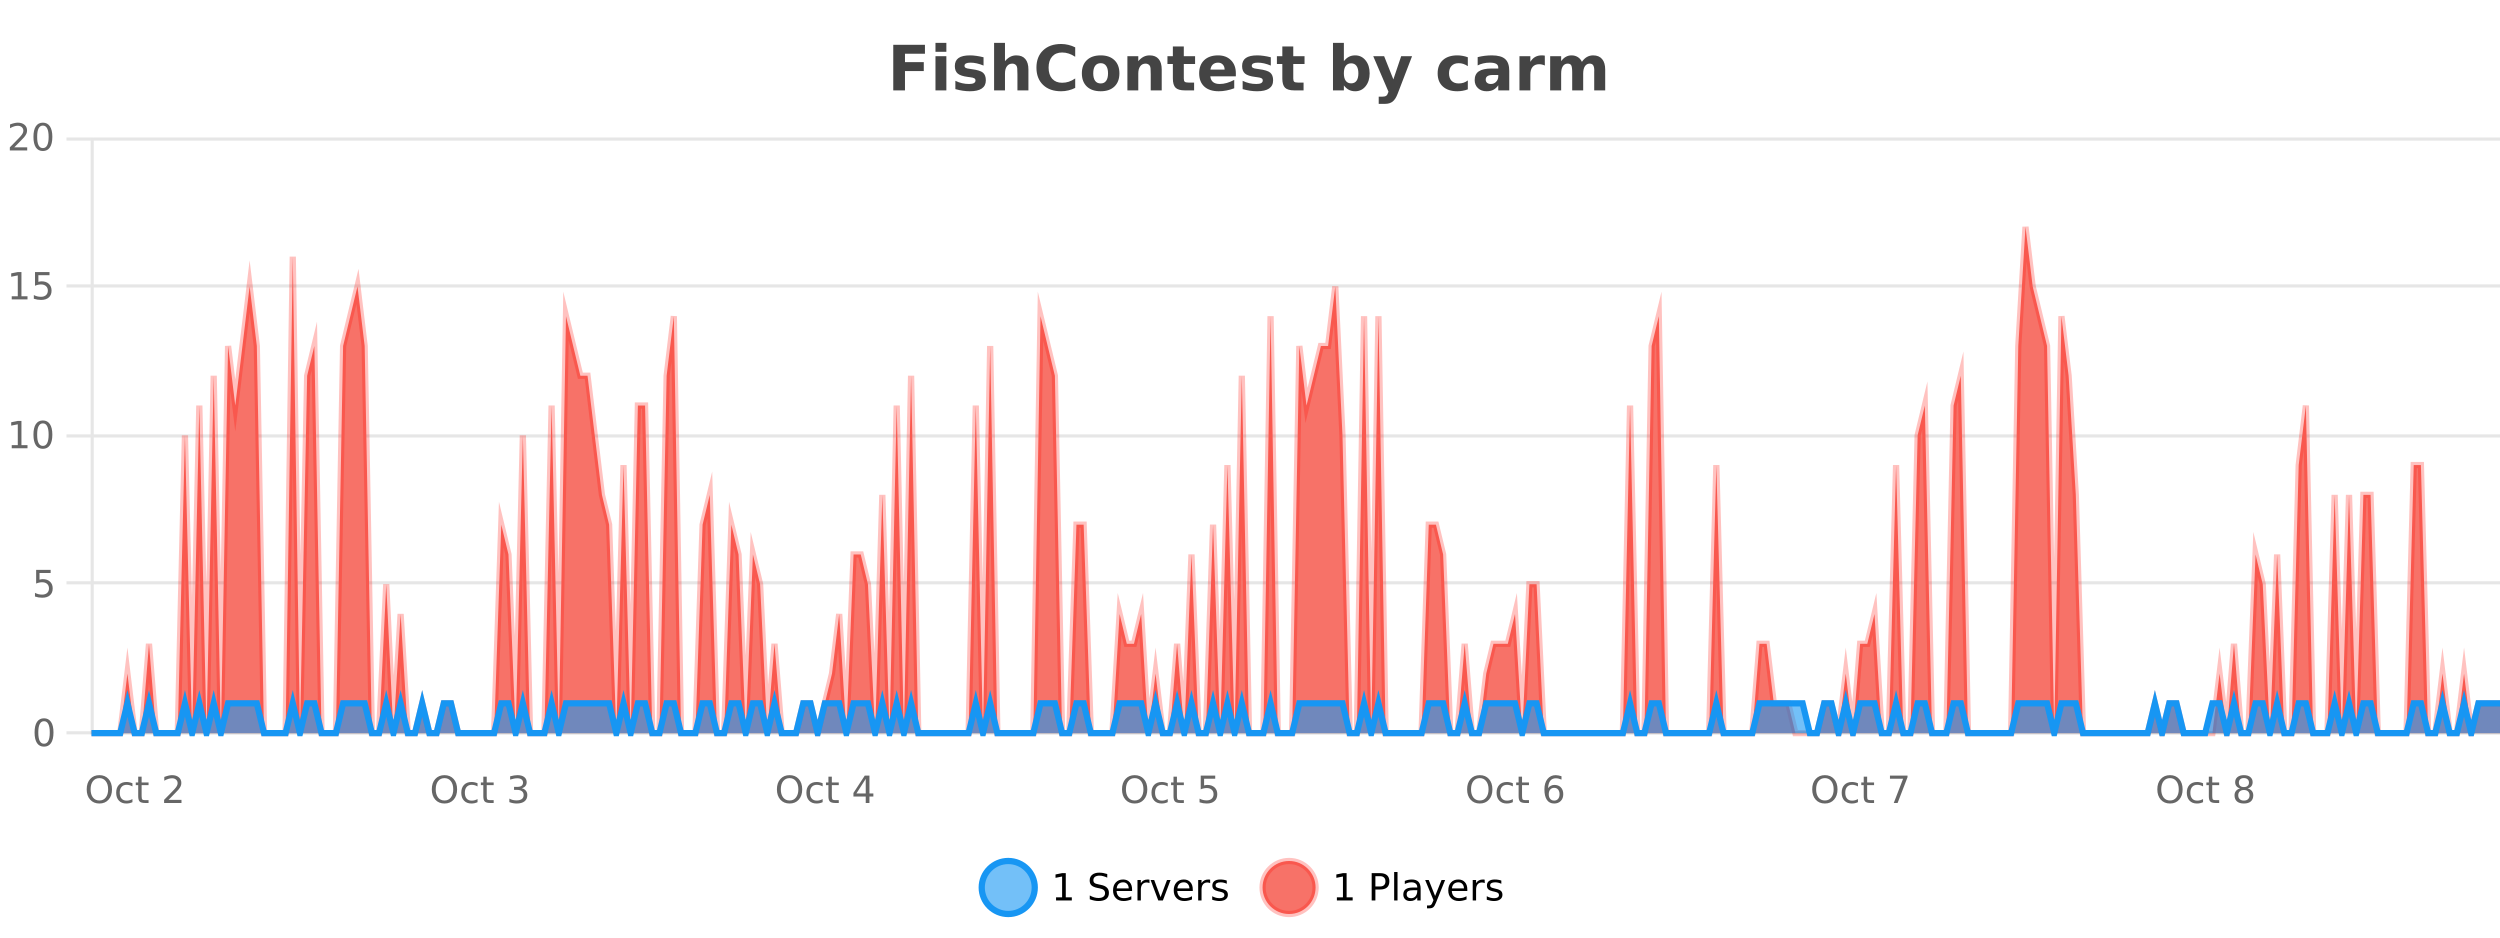 <?xml version="1.0" encoding="UTF-8"?>
<svg xmlns="http://www.w3.org/2000/svg" xmlns:xlink="http://www.w3.org/1999/xlink" width="800pt" height="300pt" viewBox="0 0 800 300" version="1.1">
<defs>
<clipPath id="clip1">
  <path d="M 285 263 L 360 263 L 360 300 L 285 300 Z M 285 263 "/>
</clipPath>
<clipPath id="clip2">
  <path d="M 375 263 L 450 263 L 450 300 L 375 300 Z M 375 263 "/>
</clipPath>
<clipPath id="clip3">
  <path d="M 29.27 72 L 800 72 L 800 234.602 L 29.27 234.602 Z M 29.27 72 "/>
</clipPath>
<clipPath id="clip4">
  <path d="M 28.27 44 L 800 44 L 800 235.602 L 28.27 235.602 Z M 28.27 44 "/>
</clipPath>
<clipPath id="clip5">
  <path d="M 29.27 225 L 800 225 L 800 234.602 L 29.27 234.602 Z M 29.27 225 "/>
</clipPath>
<clipPath id="clip6">
  <path d="M 28.27 196 L 800 196 L 800 235.602 L 28.27 235.602 Z M 28.27 196 "/>
</clipPath>
</defs>
<g id="surface1460921">
<rect x="0" y="0" width="800" height="300" style="fill:rgb(100%,100%,100%);fill-opacity:1;stroke:none;"/>
<path style="fill:none;stroke-width:1;stroke-linecap:butt;stroke-linejoin:miter;stroke:rgb(0%,0%,0%);stroke-opacity:0.098;stroke-miterlimit:10;" d="M 30 234.5 L 800 234.5 "/>
<path style="fill:none;stroke-width:1;stroke-linecap:butt;stroke-linejoin:miter;stroke:rgb(0%,0%,0%);stroke-opacity:0.098;stroke-miterlimit:10;" d="M 21.27 234.5 L 29 234.5 "/>
<path style="fill:none;stroke-width:1;stroke-linecap:butt;stroke-linejoin:miter;stroke:rgb(0%,0%,0%);stroke-opacity:0.098;stroke-miterlimit:10;" d="M 30 186.5 L 800 186.5 "/>
<path style="fill:none;stroke-width:1;stroke-linecap:butt;stroke-linejoin:miter;stroke:rgb(0%,0%,0%);stroke-opacity:0.098;stroke-miterlimit:10;" d="M 21.27 186.5 L 29 186.5 "/>
<path style="fill:none;stroke-width:1;stroke-linecap:butt;stroke-linejoin:miter;stroke:rgb(0%,0%,0%);stroke-opacity:0.098;stroke-miterlimit:10;" d="M 30 139.5 L 800 139.5 "/>
<path style="fill:none;stroke-width:1;stroke-linecap:butt;stroke-linejoin:miter;stroke:rgb(0%,0%,0%);stroke-opacity:0.098;stroke-miterlimit:10;" d="M 21.27 139.5 L 29 139.5 "/>
<path style="fill:none;stroke-width:1;stroke-linecap:butt;stroke-linejoin:miter;stroke:rgb(0%,0%,0%);stroke-opacity:0.098;stroke-miterlimit:10;" d="M 30 91.5 L 800 91.5 "/>
<path style="fill:none;stroke-width:1;stroke-linecap:butt;stroke-linejoin:miter;stroke:rgb(0%,0%,0%);stroke-opacity:0.098;stroke-miterlimit:10;" d="M 21.27 91.5 L 29 91.5 "/>
<path style="fill:none;stroke-width:1;stroke-linecap:butt;stroke-linejoin:miter;stroke:rgb(0%,0%,0%);stroke-opacity:0.098;stroke-miterlimit:10;" d="M 30 44.5 L 800 44.5 "/>
<path style="fill:none;stroke-width:1;stroke-linecap:butt;stroke-linejoin:miter;stroke:rgb(0%,0%,0%);stroke-opacity:0.098;stroke-miterlimit:10;" d="M 21.27 44.5 L 29 44.5 "/>
<path style=" stroke:none;fill-rule:nonzero;fill:rgb(9.02%,58.824%,95.294%);fill-opacity:0.6;" d="M 331.121 284 C 331.121 288.688 327.324 292.484 322.637 292.484 C 317.953 292.484 314.152 288.688 314.152 284 C 314.152 279.312 317.953 275.516 322.637 275.516 C 327.324 275.516 331.121 279.312 331.121 284 Z M 331.121 284 "/>
<g clip-path="url(#clip1)" clip-rule="nonzero">
<path style="fill:none;stroke-width:2;stroke-linecap:butt;stroke-linejoin:miter;stroke:rgb(9.02%,58.824%,95.294%);stroke-opacity:1;stroke-miterlimit:10;" d="M 331.121 284 C 331.121 288.688 327.324 292.484 322.637 292.484 C 317.953 292.484 314.152 288.688 314.152 284 C 314.152 279.312 317.953 275.516 322.637 275.516 C 327.324 275.516 331.121 279.312 331.121 284 Z M 331.121 284 "/>
</g>
<path style=" stroke:none;fill-rule:nonzero;fill:rgb(0%,0%,0%);fill-opacity:1;" d="M 337.938 287.156 L 339.875 287.156 L 339.875 280.484 L 337.766 280.906 L 337.766 279.828 L 339.859 279.406 L 341.047 279.406 L 341.047 287.156 L 342.984 287.156 L 342.984 288.156 L 337.938 288.156 Z M 354.32 279.688 L 354.32 280.844 C 353.871 280.637 353.445 280.48 353.039 280.375 C 352.641 280.262 352.262 280.203 351.898 280.203 C 351.25 280.203 350.75 280.328 350.398 280.578 C 350.055 280.828 349.883 281.188 349.883 281.656 C 349.883 282.043 349.996 282.336 350.227 282.531 C 350.453 282.73 350.898 282.887 351.555 283 L 352.258 283.156 C 353.141 283.324 353.793 283.621 354.211 284.047 C 354.637 284.465 354.852 285.027 354.852 285.734 C 354.852 286.59 354.562 287.234 353.992 287.672 C 353.43 288.109 352.594 288.328 351.492 288.328 C 351.086 288.328 350.648 288.281 350.18 288.188 C 349.711 288.094 349.227 287.953 348.727 287.766 L 348.727 286.547 C 349.203 286.82 349.672 287.023 350.133 287.156 C 350.602 287.293 351.055 287.359 351.492 287.359 C 352.168 287.359 352.688 287.23 353.055 286.969 C 353.43 286.699 353.617 286.32 353.617 285.828 C 353.617 285.402 353.48 285.07 353.211 284.828 C 352.949 284.578 352.516 284.398 351.914 284.281 L 351.195 284.141 C 350.309 283.965 349.668 283.688 349.273 283.312 C 348.887 282.938 348.695 282.418 348.695 281.75 C 348.695 280.969 348.965 280.359 349.508 279.922 C 350.047 279.477 350.797 279.25 351.758 279.25 C 352.172 279.25 352.59 279.289 353.008 279.359 C 353.434 279.434 353.871 279.543 354.32 279.688 Z M 362.266 284.609 L 362.266 285.125 L 357.297 285.125 C 357.348 285.875 357.57 286.445 357.969 286.828 C 358.375 287.215 358.93 287.406 359.641 287.406 C 360.055 287.406 360.457 287.359 360.844 287.266 C 361.238 287.164 361.629 287.008 362.016 286.797 L 362.016 287.828 C 361.617 287.984 361.219 288.105 360.812 288.188 C 360.406 288.281 359.992 288.328 359.578 288.328 C 358.535 288.328 357.707 288.027 357.094 287.422 C 356.477 286.809 356.172 285.98 356.172 284.938 C 356.172 283.867 356.461 283.016 357.047 282.391 C 357.629 281.758 358.41 281.438 359.391 281.438 C 360.273 281.438 360.973 281.727 361.484 282.297 C 362.004 282.859 362.266 283.633 362.266 284.609 Z M 361.188 284.281 C 361.176 283.699 361.008 283.23 360.688 282.875 C 360.363 282.523 359.938 282.344 359.406 282.344 C 358.801 282.344 358.316 282.516 357.953 282.859 C 357.598 283.203 357.395 283.684 357.344 284.297 Z M 367.836 282.594 C 367.711 282.531 367.574 282.484 367.43 282.453 C 367.293 282.414 367.137 282.391 366.961 282.391 C 366.355 282.391 365.887 282.59 365.555 282.984 C 365.23 283.383 365.07 283.953 365.07 284.703 L 365.07 288.156 L 363.992 288.156 L 363.992 281.594 L 365.07 281.594 L 365.07 282.609 C 365.297 282.215 365.594 281.922 365.961 281.734 C 366.324 281.539 366.766 281.438 367.289 281.438 C 367.359 281.438 367.438 281.445 367.523 281.453 C 367.617 281.465 367.715 281.48 367.82 281.5 Z M 368.195 281.594 L 369.336 281.594 L 371.383 287.094 L 373.445 281.594 L 374.586 281.594 L 372.117 288.156 L 370.648 288.156 Z M 381.688 284.609 L 381.688 285.125 L 376.719 285.125 C 376.77 285.875 376.992 286.445 377.391 286.828 C 377.797 287.215 378.352 287.406 379.062 287.406 C 379.477 287.406 379.879 287.359 380.266 287.266 C 380.66 287.164 381.051 287.008 381.438 286.797 L 381.438 287.828 C 381.039 287.984 380.641 288.105 380.234 288.188 C 379.828 288.281 379.414 288.328 379 288.328 C 377.957 288.328 377.129 288.027 376.516 287.422 C 375.898 286.809 375.594 285.98 375.594 284.938 C 375.594 283.867 375.883 283.016 376.469 282.391 C 377.051 281.758 377.832 281.438 378.812 281.438 C 379.695 281.438 380.395 281.727 380.906 282.297 C 381.426 282.859 381.688 283.633 381.688 284.609 Z M 380.609 284.281 C 380.598 283.699 380.43 283.23 380.109 282.875 C 379.785 282.523 379.359 282.344 378.828 282.344 C 378.223 282.344 377.738 282.516 377.375 282.859 C 377.02 283.203 376.816 283.684 376.766 284.297 Z M 387.258 282.594 C 387.133 282.531 386.996 282.484 386.852 282.453 C 386.715 282.414 386.559 282.391 386.383 282.391 C 385.777 282.391 385.309 282.59 384.977 282.984 C 384.652 283.383 384.492 283.953 384.492 284.703 L 384.492 288.156 L 383.414 288.156 L 383.414 281.594 L 384.492 281.594 L 384.492 282.609 C 384.719 282.215 385.016 281.922 385.383 281.734 C 385.746 281.539 386.188 281.438 386.711 281.438 C 386.781 281.438 386.859 281.445 386.945 281.453 C 387.039 281.465 387.137 281.48 387.242 281.5 Z M 392.562 281.781 L 392.562 282.812 C 392.258 282.656 391.941 282.543 391.609 282.469 C 391.285 282.387 390.945 282.344 390.594 282.344 C 390.062 282.344 389.66 282.43 389.391 282.594 C 389.117 282.75 388.984 282.996 388.984 283.328 C 388.984 283.578 389.078 283.777 389.266 283.922 C 389.461 284.059 389.852 284.188 390.438 284.312 L 390.797 284.406 C 391.566 284.562 392.113 284.793 392.438 285.094 C 392.758 285.398 392.922 285.812 392.922 286.344 C 392.922 286.961 392.676 287.445 392.188 287.797 C 391.707 288.152 391.047 288.328 390.203 288.328 C 389.848 288.328 389.477 288.289 389.094 288.219 C 388.719 288.156 388.32 288.059 387.906 287.922 L 387.906 286.797 C 388.301 287.008 388.691 287.164 389.078 287.266 C 389.461 287.371 389.848 287.422 390.234 287.422 C 390.734 287.422 391.117 287.34 391.391 287.172 C 391.672 286.996 391.812 286.746 391.812 286.422 C 391.812 286.133 391.711 285.906 391.516 285.75 C 391.316 285.594 390.883 285.445 390.219 285.297 L 389.844 285.219 C 389.176 285.074 388.691 284.855 388.391 284.562 C 388.098 284.273 387.953 283.875 387.953 283.375 C 387.953 282.75 388.172 282.273 388.609 281.938 C 389.047 281.605 389.664 281.438 390.469 281.438 C 390.863 281.438 391.238 281.469 391.594 281.531 C 391.945 281.586 392.27 281.668 392.562 281.781 Z M 332.637 277.016 "/>
<path style=" stroke:none;fill-rule:nonzero;fill:rgb(96.863%,44.706%,40.784%);fill-opacity:1;" d="M 420.988 284 C 420.988 288.688 417.191 292.484 412.504 292.484 C 407.82 292.484 404.02 288.688 404.02 284 C 404.02 279.312 407.82 275.516 412.504 275.516 C 417.191 275.516 420.988 279.312 420.988 284 Z M 420.988 284 "/>
<g clip-path="url(#clip2)" clip-rule="nonzero">
<path style="fill:none;stroke-width:2;stroke-linecap:butt;stroke-linejoin:miter;stroke:rgb(100%,4.706%,0%);stroke-opacity:0.247;stroke-miterlimit:10;" d="M 420.988 284 C 420.988 288.688 417.191 292.484 412.504 292.484 C 407.82 292.484 404.02 288.688 404.02 284 C 404.02 279.312 407.82 275.516 412.504 275.516 C 417.191 275.516 420.988 279.312 420.988 284 Z M 420.988 284 "/>
</g>
<path style=" stroke:none;fill-rule:nonzero;fill:rgb(0%,0%,0%);fill-opacity:1;" d="M 427.805 287.156 L 429.742 287.156 L 429.742 280.484 L 427.633 280.906 L 427.633 279.828 L 429.727 279.406 L 430.914 279.406 L 430.914 287.156 L 432.852 287.156 L 432.852 288.156 L 427.805 288.156 Z M 440.125 280.375 L 440.125 283.672 L 441.609 283.672 C 442.16 283.672 442.586 283.531 442.891 283.25 C 443.191 282.961 443.344 282.547 443.344 282.016 C 443.344 281.496 443.191 281.094 442.891 280.812 C 442.586 280.523 442.16 280.375 441.609 280.375 Z M 438.938 279.406 L 441.609 279.406 C 442.598 279.406 443.344 279.633 443.844 280.078 C 444.344 280.516 444.594 281.164 444.594 282.016 C 444.594 282.883 444.344 283.539 443.844 283.984 C 443.344 284.422 442.598 284.641 441.609 284.641 L 440.125 284.641 L 440.125 288.156 L 438.938 288.156 Z M 446.129 279.031 L 447.207 279.031 L 447.207 288.156 L 446.129 288.156 Z M 452.445 284.859 C 451.578 284.859 450.977 284.961 450.633 285.156 C 450.297 285.355 450.133 285.695 450.133 286.172 C 450.133 286.559 450.258 286.867 450.508 287.094 C 450.766 287.312 451.109 287.422 451.539 287.422 C 452.141 287.422 452.621 287.215 452.977 286.797 C 453.34 286.371 453.523 285.805 453.523 285.094 L 453.523 284.859 Z M 454.602 284.406 L 454.602 288.156 L 453.523 288.156 L 453.523 287.156 C 453.273 287.555 452.965 287.852 452.602 288.047 C 452.234 288.234 451.789 288.328 451.258 288.328 C 450.578 288.328 450.043 288.141 449.648 287.766 C 449.25 287.383 449.055 286.875 449.055 286.25 C 449.055 285.512 449.297 284.953 449.789 284.578 C 450.289 284.203 451.027 284.016 452.008 284.016 L 453.523 284.016 L 453.523 283.906 C 453.523 283.406 453.355 283.023 453.023 282.75 C 452.699 282.48 452.246 282.344 451.664 282.344 C 451.289 282.344 450.918 282.391 450.555 282.484 C 450.199 282.578 449.859 282.715 449.539 282.891 L 449.539 281.891 C 449.934 281.734 450.312 281.621 450.68 281.547 C 451.055 281.477 451.418 281.438 451.773 281.438 C 452.719 281.438 453.43 281.684 453.898 282.172 C 454.367 282.664 454.602 283.406 454.602 284.406 Z M 459.551 288.766 C 459.246 289.547 458.949 290.055 458.66 290.297 C 458.367 290.535 457.98 290.656 457.504 290.656 L 456.645 290.656 L 456.645 289.75 L 457.27 289.75 C 457.57 289.75 457.801 289.676 457.957 289.531 C 458.121 289.395 458.305 289.066 458.504 288.547 L 458.707 288.047 L 456.051 281.594 L 457.191 281.594 L 459.238 286.719 L 461.301 281.594 L 462.441 281.594 Z M 469.543 284.609 L 469.543 285.125 L 464.574 285.125 C 464.625 285.875 464.848 286.445 465.246 286.828 C 465.652 287.215 466.207 287.406 466.918 287.406 C 467.332 287.406 467.734 287.359 468.121 287.266 C 468.516 287.164 468.906 287.008 469.293 286.797 L 469.293 287.828 C 468.895 287.984 468.496 288.105 468.09 288.188 C 467.684 288.281 467.27 288.328 466.855 288.328 C 465.812 288.328 464.984 288.027 464.371 287.422 C 463.754 286.809 463.449 285.98 463.449 284.938 C 463.449 283.867 463.738 283.016 464.324 282.391 C 464.906 281.758 465.688 281.438 466.668 281.438 C 467.551 281.438 468.25 281.727 468.762 282.297 C 469.281 282.859 469.543 283.633 469.543 284.609 Z M 468.465 284.281 C 468.453 283.699 468.285 283.23 467.965 282.875 C 467.641 282.523 467.215 282.344 466.684 282.344 C 466.078 282.344 465.594 282.516 465.23 282.859 C 464.875 283.203 464.672 283.684 464.621 284.297 Z M 475.113 282.594 C 474.988 282.531 474.852 282.484 474.707 282.453 C 474.57 282.414 474.414 282.391 474.238 282.391 C 473.633 282.391 473.164 282.59 472.832 282.984 C 472.508 283.383 472.348 283.953 472.348 284.703 L 472.348 288.156 L 471.27 288.156 L 471.27 281.594 L 472.348 281.594 L 472.348 282.609 C 472.574 282.215 472.871 281.922 473.238 281.734 C 473.602 281.539 474.043 281.438 474.566 281.438 C 474.637 281.438 474.715 281.445 474.801 281.453 C 474.895 281.465 474.992 281.48 475.098 281.5 Z M 480.422 281.781 L 480.422 282.812 C 480.117 282.656 479.801 282.543 479.469 282.469 C 479.145 282.387 478.805 282.344 478.453 282.344 C 477.922 282.344 477.52 282.43 477.25 282.594 C 476.977 282.75 476.844 282.996 476.844 283.328 C 476.844 283.578 476.938 283.777 477.125 283.922 C 477.32 284.059 477.711 284.188 478.297 284.312 L 478.656 284.406 C 479.426 284.562 479.973 284.793 480.297 285.094 C 480.617 285.398 480.781 285.812 480.781 286.344 C 480.781 286.961 480.535 287.445 480.047 287.797 C 479.566 288.152 478.906 288.328 478.062 288.328 C 477.707 288.328 477.336 288.289 476.953 288.219 C 476.578 288.156 476.18 288.059 475.766 287.922 L 475.766 286.797 C 476.16 287.008 476.551 287.164 476.938 287.266 C 477.32 287.371 477.707 287.422 478.094 287.422 C 478.594 287.422 478.977 287.34 479.25 287.172 C 479.531 286.996 479.672 286.746 479.672 286.422 C 479.672 286.133 479.57 285.906 479.375 285.75 C 479.176 285.594 478.742 285.445 478.078 285.297 L 477.703 285.219 C 477.035 285.074 476.551 284.855 476.25 284.562 C 475.957 284.273 475.812 283.875 475.812 283.375 C 475.812 282.75 476.031 282.273 476.469 281.938 C 476.906 281.605 477.523 281.438 478.328 281.438 C 478.723 281.438 479.098 281.469 479.453 281.531 C 479.805 281.586 480.129 281.668 480.422 281.781 Z M 422.504 277.016 "/>
<path style=" stroke:none;fill-rule:nonzero;fill:rgb(26.667%,26.667%,26.667%);fill-opacity:1;" d="M 285.844 14.344 L 295.984 14.344 L 295.984 17.188 L 289.594 17.188 L 289.594 19.891 L 295.609 19.891 L 295.609 22.734 L 289.594 22.734 L 289.594 28.922 L 285.844 28.922 Z M 299.352 17.984 L 302.836 17.984 L 302.836 28.922 L 299.352 28.922 Z M 299.352 13.719 L 302.836 13.719 L 302.836 16.578 L 299.352 16.578 Z M 314.734 18.328 L 314.734 20.984 C 313.992 20.672 313.273 20.438 312.578 20.281 C 311.879 20.125 311.219 20.047 310.594 20.047 C 309.938 20.047 309.445 20.133 309.125 20.297 C 308.801 20.465 308.641 20.719 308.641 21.062 C 308.641 21.344 308.758 21.559 309 21.703 C 309.25 21.852 309.688 21.961 310.312 22.031 L 310.938 22.125 C 312.727 22.355 313.93 22.73 314.547 23.25 C 315.16 23.773 315.469 24.59 315.469 25.703 C 315.469 26.871 315.035 27.746 314.172 28.328 C 313.316 28.914 312.039 29.203 310.344 29.203 C 309.613 29.203 308.863 29.145 308.094 29.031 C 307.32 28.918 306.531 28.746 305.719 28.516 L 305.719 25.859 C 306.414 26.203 307.129 26.461 307.859 26.625 C 308.586 26.793 309.332 26.875 310.094 26.875 C 310.781 26.875 311.297 26.781 311.641 26.594 C 311.984 26.406 312.156 26.125 312.156 25.75 C 312.156 25.438 312.035 25.211 311.797 25.062 C 311.555 24.906 311.082 24.789 310.375 24.703 L 309.766 24.625 C 308.203 24.43 307.109 24.07 306.484 23.547 C 305.859 23.016 305.547 22.215 305.547 21.141 C 305.547 19.984 305.941 19.125 306.734 18.562 C 307.535 18 308.754 17.719 310.391 17.719 C 311.035 17.719 311.711 17.773 312.422 17.875 C 313.129 17.969 313.898 18.121 314.734 18.328 Z M 329.094 22.266 L 329.094 28.922 L 325.578 28.922 L 325.578 23.844 C 325.578 22.887 325.555 22.23 325.516 21.875 C 325.473 21.512 325.398 21.246 325.297 21.078 C 325.16 20.852 324.973 20.672 324.734 20.547 C 324.504 20.422 324.238 20.359 323.938 20.359 C 323.207 20.359 322.633 20.641 322.219 21.203 C 321.801 21.766 321.594 22.547 321.594 23.547 L 321.594 28.922 L 318.109 28.922 L 318.109 13.719 L 321.594 13.719 L 321.594 19.578 C 322.125 18.945 322.688 18.477 323.281 18.172 C 323.875 17.871 324.523 17.719 325.234 17.719 C 326.504 17.719 327.461 18.109 328.109 18.891 C 328.766 19.664 329.094 20.789 329.094 22.266 Z M 344.066 28.125 C 343.367 28.48 342.645 28.746 341.895 28.922 C 341.152 29.109 340.371 29.203 339.551 29.203 C 337.121 29.203 335.199 28.527 333.785 27.172 C 332.367 25.809 331.66 23.965 331.66 21.641 C 331.66 19.32 332.367 17.48 333.785 16.125 C 335.199 14.762 337.121 14.078 339.551 14.078 C 340.371 14.078 341.152 14.172 341.895 14.359 C 342.645 14.539 343.367 14.805 344.066 15.156 L 344.066 18.172 C 343.367 17.703 342.68 17.359 342.004 17.141 C 341.324 16.914 340.613 16.797 339.863 16.797 C 338.52 16.797 337.461 17.23 336.691 18.094 C 335.93 18.949 335.551 20.133 335.551 21.641 C 335.551 23.152 335.93 24.34 336.691 25.203 C 337.461 26.059 338.52 26.484 339.863 26.484 C 340.613 26.484 341.324 26.375 342.004 26.156 C 342.68 25.93 343.367 25.578 344.066 25.109 Z M 352.227 20.219 C 351.445 20.219 350.852 20.5 350.445 21.062 C 350.039 21.617 349.836 22.418 349.836 23.469 C 349.836 24.512 350.039 25.312 350.445 25.875 C 350.852 26.43 351.445 26.703 352.227 26.703 C 352.984 26.703 353.562 26.43 353.961 25.875 C 354.367 25.312 354.57 24.512 354.57 23.469 C 354.57 22.418 354.367 21.617 353.961 21.062 C 353.562 20.5 352.984 20.219 352.227 20.219 Z M 352.227 17.719 C 354.102 17.719 355.562 18.23 356.617 19.25 C 357.68 20.262 358.211 21.668 358.211 23.469 C 358.211 25.262 357.68 26.668 356.617 27.688 C 355.562 28.699 354.102 29.203 352.227 29.203 C 350.328 29.203 348.852 28.699 347.789 27.688 C 346.727 26.668 346.195 25.262 346.195 23.469 C 346.195 21.668 346.727 20.262 347.789 19.25 C 348.852 18.23 350.328 17.719 352.227 17.719 Z M 371.75 22.266 L 371.75 28.922 L 368.234 28.922 L 368.234 23.828 C 368.234 22.883 368.211 22.23 368.172 21.875 C 368.129 21.512 368.055 21.246 367.953 21.078 C 367.816 20.852 367.629 20.672 367.391 20.547 C 367.16 20.422 366.895 20.359 366.594 20.359 C 365.863 20.359 365.289 20.641 364.875 21.203 C 364.457 21.766 364.25 22.547 364.25 23.547 L 364.25 28.922 L 360.766 28.922 L 360.766 17.984 L 364.25 17.984 L 364.25 19.578 C 364.781 18.945 365.344 18.477 365.938 18.172 C 366.531 17.871 367.18 17.719 367.891 17.719 C 369.16 17.719 370.117 18.109 370.766 18.891 C 371.422 19.664 371.75 20.789 371.75 22.266 Z M 378.816 14.875 L 378.816 17.984 L 382.426 17.984 L 382.426 20.484 L 378.816 20.484 L 378.816 25.125 C 378.816 25.637 378.914 25.98 379.113 26.156 C 379.32 26.336 379.723 26.422 380.316 26.422 L 382.113 26.422 L 382.113 28.922 L 379.113 28.922 C 377.738 28.922 376.758 28.637 376.176 28.062 C 375.602 27.48 375.316 26.5 375.316 25.125 L 375.316 20.484 L 373.582 20.484 L 373.582 17.984 L 375.316 17.984 L 375.316 14.875 Z M 395.469 23.422 L 395.469 24.422 L 387.297 24.422 C 387.379 25.246 387.676 25.859 388.188 26.266 C 388.695 26.672 389.406 26.875 390.312 26.875 C 391.051 26.875 391.805 26.766 392.578 26.547 C 393.348 26.328 394.141 26 394.953 25.562 L 394.953 28.25 C 394.129 28.562 393.301 28.797 392.469 28.953 C 391.645 29.117 390.82 29.203 390 29.203 C 388.02 29.203 386.477 28.703 385.375 27.703 C 384.281 26.695 383.734 25.281 383.734 23.469 C 383.734 21.68 384.27 20.273 385.344 19.25 C 386.426 18.23 387.91 17.719 389.797 17.719 C 391.516 17.719 392.891 18.242 393.922 19.281 C 394.953 20.312 395.469 21.695 395.469 23.422 Z M 391.875 22.266 C 391.875 21.602 391.68 21.062 391.297 20.656 C 390.91 20.25 390.406 20.047 389.781 20.047 C 389.102 20.047 388.551 20.242 388.125 20.625 C 387.707 21 387.445 21.547 387.344 22.266 Z M 406.66 18.328 L 406.66 20.984 C 405.918 20.672 405.199 20.438 404.504 20.281 C 403.805 20.125 403.145 20.047 402.52 20.047 C 401.863 20.047 401.371 20.133 401.051 20.297 C 400.727 20.465 400.566 20.719 400.566 21.062 C 400.566 21.344 400.684 21.559 400.926 21.703 C 401.176 21.852 401.613 21.961 402.238 22.031 L 402.863 22.125 C 404.652 22.355 405.855 22.73 406.473 23.25 C 407.086 23.773 407.395 24.59 407.395 25.703 C 407.395 26.871 406.961 27.746 406.098 28.328 C 405.242 28.914 403.965 29.203 402.27 29.203 C 401.539 29.203 400.789 29.145 400.02 29.031 C 399.246 28.918 398.457 28.746 397.645 28.516 L 397.645 25.859 C 398.34 26.203 399.055 26.461 399.785 26.625 C 400.512 26.793 401.258 26.875 402.02 26.875 C 402.707 26.875 403.223 26.781 403.566 26.594 C 403.91 26.406 404.082 26.125 404.082 25.75 C 404.082 25.438 403.961 25.211 403.723 25.062 C 403.48 24.906 403.008 24.789 402.301 24.703 L 401.691 24.625 C 400.129 24.43 399.035 24.07 398.41 23.547 C 397.785 23.016 397.473 22.215 397.473 21.141 C 397.473 19.984 397.867 19.125 398.66 18.562 C 399.461 18 400.68 17.719 402.316 17.719 C 402.961 17.719 403.637 17.773 404.348 17.875 C 405.055 17.969 405.824 18.121 406.66 18.328 Z M 413.844 14.875 L 413.844 17.984 L 417.453 17.984 L 417.453 20.484 L 413.844 20.484 L 413.844 25.125 C 413.844 25.637 413.941 25.98 414.141 26.156 C 414.348 26.336 414.75 26.422 415.344 26.422 L 417.141 26.422 L 417.141 28.922 L 414.141 28.922 C 412.766 28.922 411.785 28.637 411.203 28.062 C 410.629 27.48 410.344 26.5 410.344 25.125 L 410.344 20.484 L 408.609 20.484 L 408.609 17.984 L 410.344 17.984 L 410.344 14.875 Z M 432.367 26.672 C 433.117 26.672 433.688 26.402 434.086 25.859 C 434.48 25.309 434.68 24.512 434.68 23.469 C 434.68 22.43 434.48 21.637 434.086 21.094 C 433.688 20.543 433.117 20.266 432.367 20.266 C 431.617 20.266 431.039 20.543 430.633 21.094 C 430.234 21.637 430.039 22.43 430.039 23.469 C 430.039 24.5 430.234 25.293 430.633 25.844 C 431.039 26.398 431.617 26.672 432.367 26.672 Z M 430.039 19.578 C 430.527 18.945 431.062 18.477 431.648 18.172 C 432.23 17.871 432.902 17.719 433.664 17.719 C 435.016 17.719 436.125 18.258 436.992 19.328 C 437.855 20.402 438.289 21.781 438.289 23.469 C 438.289 25.148 437.855 26.523 436.992 27.594 C 436.125 28.668 435.016 29.203 433.664 29.203 C 432.902 29.203 432.23 29.051 431.648 28.75 C 431.062 28.449 430.527 27.98 430.039 27.344 L 430.039 28.922 L 426.555 28.922 L 426.555 13.719 L 430.039 13.719 Z M 439.438 17.984 L 442.922 17.984 L 445.875 25.406 L 448.375 17.984 L 451.859 17.984 L 447.266 29.953 C 446.805 31.172 446.266 32.02 445.641 32.5 C 445.023 32.988 444.219 33.234 443.219 33.234 L 441.188 33.234 L 441.188 30.938 L 442.281 30.938 C 442.875 30.938 443.305 30.844 443.578 30.656 C 443.848 30.469 444.055 30.129 444.203 29.641 L 444.312 29.344 Z M 469.703 18.328 L 469.703 21.172 C 469.234 20.852 468.758 20.609 468.281 20.453 C 467.801 20.297 467.301 20.219 466.781 20.219 C 465.812 20.219 465.051 20.508 464.5 21.078 C 463.957 21.641 463.688 22.438 463.688 23.469 C 463.688 24.492 463.957 25.289 464.5 25.859 C 465.051 26.422 465.812 26.703 466.781 26.703 C 467.332 26.703 467.852 26.625 468.344 26.469 C 468.832 26.305 469.285 26.059 469.703 25.734 L 469.703 28.594 C 469.16 28.805 468.609 28.953 468.047 29.047 C 467.484 29.148 466.914 29.203 466.344 29.203 C 464.375 29.203 462.832 28.699 461.719 27.688 C 460.602 26.68 460.047 25.273 460.047 23.469 C 460.047 21.656 460.602 20.246 461.719 19.234 C 462.832 18.227 464.375 17.719 466.344 17.719 C 466.914 17.719 467.477 17.773 468.031 17.875 C 468.594 17.969 469.148 18.121 469.703 18.328 Z M 477.617 24 C 476.887 24 476.34 24.125 475.977 24.375 C 475.609 24.617 475.43 24.98 475.43 25.469 C 475.43 25.906 475.574 26.25 475.867 26.5 C 476.168 26.75 476.578 26.875 477.102 26.875 C 477.758 26.875 478.309 26.641 478.758 26.172 C 479.215 25.703 479.445 25.117 479.445 24.406 L 479.445 24 Z M 482.961 22.688 L 482.961 28.922 L 479.445 28.922 L 479.445 27.297 C 478.977 27.965 478.445 28.449 477.852 28.75 C 477.266 29.051 476.555 29.203 475.711 29.203 C 474.586 29.203 473.668 28.875 472.961 28.219 C 472.25 27.555 471.898 26.695 471.898 25.641 C 471.898 24.359 472.336 23.422 473.211 22.828 C 474.094 22.227 475.484 21.922 477.383 21.922 L 479.445 21.922 L 479.445 21.641 C 479.445 21.09 479.227 20.688 478.789 20.438 C 478.352 20.18 477.668 20.047 476.742 20.047 C 475.992 20.047 475.293 20.125 474.648 20.281 C 474 20.43 473.402 20.648 472.852 20.938 L 472.852 18.281 C 473.602 18.094 474.352 17.953 475.102 17.859 C 475.859 17.766 476.621 17.719 477.383 17.719 C 479.352 17.719 480.773 18.109 481.648 18.891 C 482.523 19.664 482.961 20.93 482.961 22.688 Z M 494.352 20.969 C 494.039 20.824 493.73 20.719 493.43 20.656 C 493.125 20.586 492.824 20.547 492.523 20.547 C 491.617 20.547 490.918 20.836 490.43 21.406 C 489.949 21.98 489.711 22.805 489.711 23.875 L 489.711 28.922 L 486.227 28.922 L 486.227 17.984 L 489.711 17.984 L 489.711 19.781 C 490.156 19.062 490.672 18.543 491.258 18.219 C 491.84 17.887 492.539 17.719 493.352 17.719 C 493.477 17.719 493.605 17.727 493.742 17.734 C 493.875 17.746 494.074 17.766 494.336 17.797 Z M 506.211 19.797 C 506.656 19.121 507.184 18.605 507.789 18.25 C 508.402 17.898 509.074 17.719 509.805 17.719 C 511.055 17.719 512.008 18.109 512.664 18.891 C 513.328 19.664 513.664 20.789 513.664 22.266 L 513.664 28.922 L 510.148 28.922 L 510.148 23.219 C 510.148 23.137 510.148 23.047 510.148 22.953 C 510.156 22.859 510.164 22.73 510.164 22.562 C 510.164 21.793 510.047 21.234 509.82 20.891 C 509.59 20.539 509.219 20.359 508.711 20.359 C 508.055 20.359 507.543 20.637 507.18 21.188 C 506.812 21.73 506.625 22.516 506.617 23.547 L 506.617 28.922 L 503.102 28.922 L 503.102 23.219 C 503.102 22.012 502.996 21.234 502.789 20.891 C 502.578 20.539 502.211 20.359 501.68 20.359 C 501 20.359 500.48 20.637 500.117 21.188 C 499.75 21.73 499.57 22.516 499.57 23.547 L 499.57 28.922 L 496.055 28.922 L 496.055 17.984 L 499.57 17.984 L 499.57 19.578 C 500.008 18.965 500.5 18.5 501.055 18.188 C 501.605 17.875 502.219 17.719 502.898 17.719 C 503.648 17.719 504.312 17.902 504.898 18.266 C 505.48 18.633 505.918 19.141 506.211 19.797 Z M 284 10.359 "/>
<path style="fill:none;stroke-width:1;stroke-linecap:butt;stroke-linejoin:miter;stroke:rgb(0%,0%,0%);stroke-opacity:0.098;stroke-miterlimit:10;" d="M 29 234.5 L 801 234.5 "/>
<path style=" stroke:none;fill-rule:nonzero;fill:rgb(40%,40%,40%);fill-opacity:1;" d="M 31.809 249 C 30.941 249 30.254 249.324 29.746 249.969 C 29.246 250.605 28.996 251.48 28.996 252.594 C 28.996 253.688 29.246 254.559 29.746 255.203 C 30.254 255.84 30.941 256.156 31.809 256.156 C 32.66 256.156 33.34 255.84 33.84 255.203 C 34.348 254.559 34.605 253.688 34.605 252.594 C 34.605 251.48 34.348 250.605 33.84 249.969 C 33.34 249.324 32.66 249 31.809 249 Z M 31.809 248.047 C 33.027 248.047 34 248.461 34.73 249.281 C 35.469 250.105 35.84 251.211 35.84 252.594 C 35.84 253.969 35.469 255.07 34.73 255.891 C 34 256.715 33.027 257.125 31.809 257.125 C 30.578 257.125 29.594 256.715 28.855 255.891 C 28.113 255.07 27.746 253.969 27.746 252.594 C 27.746 251.211 28.113 250.105 28.855 249.281 C 29.594 248.461 30.578 248.047 31.809 248.047 Z M 42.379 250.641 L 42.379 251.656 C 42.066 251.48 41.758 251.352 41.457 251.266 C 41.152 251.184 40.848 251.141 40.535 251.141 C 39.824 251.141 39.277 251.367 38.895 251.812 C 38.508 252.25 38.316 252.871 38.316 253.672 C 38.316 254.477 38.508 255.102 38.895 255.547 C 39.277 255.984 39.824 256.203 40.535 256.203 C 40.848 256.203 41.152 256.164 41.457 256.078 C 41.758 255.996 42.066 255.871 42.379 255.703 L 42.379 256.703 C 42.074 256.84 41.762 256.945 41.441 257.016 C 41.117 257.086 40.773 257.125 40.41 257.125 C 39.418 257.125 38.633 256.82 38.051 256.203 C 37.465 255.578 37.176 254.734 37.176 253.672 C 37.176 252.609 37.465 251.773 38.051 251.156 C 38.645 250.543 39.457 250.234 40.488 250.234 C 40.809 250.234 41.129 250.273 41.441 250.344 C 41.762 250.406 42.074 250.508 42.379 250.641 Z M 45.32 248.531 L 45.32 250.391 L 47.539 250.391 L 47.539 251.234 L 45.32 251.234 L 45.32 254.797 C 45.32 255.328 45.391 255.672 45.539 255.828 C 45.684 255.977 45.98 256.047 46.43 256.047 L 47.539 256.047 L 47.539 256.953 L 46.43 256.953 C 45.594 256.953 45.016 256.797 44.695 256.484 C 44.383 256.172 44.227 255.609 44.227 254.797 L 44.227 251.234 L 43.445 251.234 L 43.445 250.391 L 44.227 250.391 L 44.227 248.531 Z M 53.934 255.953 L 58.074 255.953 L 58.074 256.953 L 52.512 256.953 L 52.512 255.953 C 52.957 255.496 53.566 254.875 54.34 254.094 C 55.121 253.305 55.609 252.793 55.809 252.562 C 56.191 252.148 56.457 251.793 56.605 251.5 C 56.762 251.199 56.84 250.906 56.84 250.625 C 56.84 250.156 56.672 249.777 56.34 249.484 C 56.016 249.195 55.594 249.047 55.074 249.047 C 54.699 249.047 54.301 249.109 53.887 249.234 C 53.48 249.359 53.043 249.559 52.574 249.828 L 52.574 248.625 C 53.051 248.438 53.496 248.297 53.902 248.203 C 54.316 248.102 54.699 248.047 55.043 248.047 C 55.949 248.047 56.672 248.277 57.215 248.734 C 57.754 249.184 58.027 249.789 58.027 250.547 C 58.027 250.902 57.957 251.242 57.824 251.562 C 57.688 251.887 57.441 252.266 57.09 252.703 C 56.984 252.82 56.672 253.148 56.152 253.688 C 55.629 254.23 54.891 254.984 53.934 255.953 Z M 27.074 245.816 "/>
<path style=" stroke:none;fill-rule:nonzero;fill:rgb(40%,40%,40%);fill-opacity:1;" d="M 142.242 249 C 141.375 249 140.688 249.324 140.18 249.969 C 139.68 250.605 139.43 251.48 139.43 252.594 C 139.43 253.688 139.68 254.559 140.18 255.203 C 140.688 255.84 141.375 256.156 142.242 256.156 C 143.094 256.156 143.773 255.84 144.273 255.203 C 144.781 254.559 145.039 253.688 145.039 252.594 C 145.039 251.48 144.781 250.605 144.273 249.969 C 143.773 249.324 143.094 249 142.242 249 Z M 142.242 248.047 C 143.461 248.047 144.434 248.461 145.164 249.281 C 145.902 250.105 146.273 251.211 146.273 252.594 C 146.273 253.969 145.902 255.07 145.164 255.891 C 144.434 256.715 143.461 257.125 142.242 257.125 C 141.012 257.125 140.027 256.715 139.289 255.891 C 138.547 255.07 138.18 253.969 138.18 252.594 C 138.18 251.211 138.547 250.105 139.289 249.281 C 140.027 248.461 141.012 248.047 142.242 248.047 Z M 152.812 250.641 L 152.812 251.656 C 152.5 251.48 152.191 251.352 151.891 251.266 C 151.586 251.184 151.281 251.141 150.969 251.141 C 150.258 251.141 149.711 251.367 149.328 251.812 C 148.941 252.25 148.75 252.871 148.75 253.672 C 148.75 254.477 148.941 255.102 149.328 255.547 C 149.711 255.984 150.258 256.203 150.969 256.203 C 151.281 256.203 151.586 256.164 151.891 256.078 C 152.191 255.996 152.5 255.871 152.812 255.703 L 152.812 256.703 C 152.508 256.84 152.195 256.945 151.875 257.016 C 151.551 257.086 151.207 257.125 150.844 257.125 C 149.852 257.125 149.066 256.82 148.484 256.203 C 147.898 255.578 147.609 254.734 147.609 253.672 C 147.609 252.609 147.898 251.773 148.484 251.156 C 149.078 250.543 149.891 250.234 150.922 250.234 C 151.242 250.234 151.562 250.273 151.875 250.344 C 152.195 250.406 152.508 250.508 152.812 250.641 Z M 155.754 248.531 L 155.754 250.391 L 157.973 250.391 L 157.973 251.234 L 155.754 251.234 L 155.754 254.797 C 155.754 255.328 155.824 255.672 155.973 255.828 C 156.117 255.977 156.414 256.047 156.863 256.047 L 157.973 256.047 L 157.973 256.953 L 156.863 256.953 C 156.027 256.953 155.449 256.797 155.129 256.484 C 154.816 256.172 154.66 255.609 154.66 254.797 L 154.66 251.234 L 153.879 251.234 L 153.879 250.391 L 154.66 250.391 L 154.66 248.531 Z M 166.945 252.234 C 167.508 252.359 167.945 252.617 168.258 253 C 168.578 253.375 168.742 253.844 168.742 254.406 C 168.742 255.273 168.445 255.945 167.852 256.422 C 167.258 256.891 166.414 257.125 165.32 257.125 C 164.953 257.125 164.574 257.086 164.18 257.016 C 163.793 256.945 163.398 256.836 162.992 256.688 L 162.992 255.547 C 163.312 255.734 163.668 255.883 164.055 255.984 C 164.449 256.078 164.859 256.125 165.289 256.125 C 166.027 256.125 166.59 255.98 166.977 255.688 C 167.371 255.398 167.57 254.969 167.57 254.406 C 167.57 253.898 167.387 253.496 167.023 253.203 C 166.656 252.914 166.156 252.766 165.523 252.766 L 164.492 252.766 L 164.492 251.797 L 165.57 251.797 C 166.141 251.797 166.586 251.684 166.898 251.453 C 167.211 251.215 167.367 250.875 167.367 250.438 C 167.367 249.992 167.203 249.648 166.883 249.406 C 166.57 249.168 166.117 249.047 165.523 249.047 C 165.188 249.047 164.836 249.086 164.461 249.156 C 164.094 249.219 163.688 249.324 163.242 249.469 L 163.242 248.422 C 163.699 248.297 164.121 248.203 164.508 248.141 C 164.902 248.078 165.273 248.047 165.617 248.047 C 166.523 248.047 167.234 248.25 167.758 248.656 C 168.277 249.062 168.539 249.617 168.539 250.312 C 168.539 250.805 168.398 251.215 168.117 251.547 C 167.844 251.883 167.453 252.109 166.945 252.234 Z M 137.508 245.816 "/>
<path style=" stroke:none;fill-rule:nonzero;fill:rgb(40%,40%,40%);fill-opacity:1;" d="M 252.676 249 C 251.809 249 251.121 249.324 250.613 249.969 C 250.113 250.605 249.863 251.48 249.863 252.594 C 249.863 253.688 250.113 254.559 250.613 255.203 C 251.121 255.84 251.809 256.156 252.676 256.156 C 253.527 256.156 254.207 255.84 254.707 255.203 C 255.215 254.559 255.473 253.688 255.473 252.594 C 255.473 251.48 255.215 250.605 254.707 249.969 C 254.207 249.324 253.527 249 252.676 249 Z M 252.676 248.047 C 253.895 248.047 254.867 248.461 255.598 249.281 C 256.336 250.105 256.707 251.211 256.707 252.594 C 256.707 253.969 256.336 255.07 255.598 255.891 C 254.867 256.715 253.895 257.125 252.676 257.125 C 251.445 257.125 250.461 256.715 249.723 255.891 C 248.98 255.07 248.613 253.969 248.613 252.594 C 248.613 251.211 248.98 250.105 249.723 249.281 C 250.461 248.461 251.445 248.047 252.676 248.047 Z M 263.246 250.641 L 263.246 251.656 C 262.934 251.48 262.625 251.352 262.324 251.266 C 262.02 251.184 261.715 251.141 261.402 251.141 C 260.691 251.141 260.145 251.367 259.762 251.812 C 259.375 252.25 259.184 252.871 259.184 253.672 C 259.184 254.477 259.375 255.102 259.762 255.547 C 260.145 255.984 260.691 256.203 261.402 256.203 C 261.715 256.203 262.02 256.164 262.324 256.078 C 262.625 255.996 262.934 255.871 263.246 255.703 L 263.246 256.703 C 262.941 256.84 262.629 256.945 262.309 257.016 C 261.984 257.086 261.641 257.125 261.277 257.125 C 260.285 257.125 259.5 256.82 258.918 256.203 C 258.332 255.578 258.043 254.734 258.043 253.672 C 258.043 252.609 258.332 251.773 258.918 251.156 C 259.512 250.543 260.324 250.234 261.355 250.234 C 261.676 250.234 261.996 250.273 262.309 250.344 C 262.629 250.406 262.941 250.508 263.246 250.641 Z M 266.188 248.531 L 266.188 250.391 L 268.406 250.391 L 268.406 251.234 L 266.188 251.234 L 266.188 254.797 C 266.188 255.328 266.258 255.672 266.406 255.828 C 266.551 255.977 266.848 256.047 267.297 256.047 L 268.406 256.047 L 268.406 256.953 L 267.297 256.953 C 266.461 256.953 265.883 256.797 265.562 256.484 C 265.25 256.172 265.094 255.609 265.094 254.797 L 265.094 251.234 L 264.312 251.234 L 264.312 250.391 L 265.094 250.391 L 265.094 248.531 Z M 277.035 249.234 L 274.051 253.906 L 277.035 253.906 Z M 276.723 248.203 L 278.223 248.203 L 278.223 253.906 L 279.473 253.906 L 279.473 254.891 L 278.223 254.891 L 278.223 256.953 L 277.035 256.953 L 277.035 254.891 L 273.098 254.891 L 273.098 253.75 Z M 247.941 245.816 "/>
<path style=" stroke:none;fill-rule:nonzero;fill:rgb(40%,40%,40%);fill-opacity:1;" d="M 363.105 249 C 362.238 249 361.551 249.324 361.043 249.969 C 360.543 250.605 360.293 251.48 360.293 252.594 C 360.293 253.688 360.543 254.559 361.043 255.203 C 361.551 255.84 362.238 256.156 363.105 256.156 C 363.957 256.156 364.637 255.84 365.137 255.203 C 365.645 254.559 365.902 253.688 365.902 252.594 C 365.902 251.48 365.645 250.605 365.137 249.969 C 364.637 249.324 363.957 249 363.105 249 Z M 363.105 248.047 C 364.324 248.047 365.297 248.461 366.027 249.281 C 366.766 250.105 367.137 251.211 367.137 252.594 C 367.137 253.969 366.766 255.07 366.027 255.891 C 365.297 256.715 364.324 257.125 363.105 257.125 C 361.875 257.125 360.891 256.715 360.152 255.891 C 359.41 255.07 359.043 253.969 359.043 252.594 C 359.043 251.211 359.41 250.105 360.152 249.281 C 360.891 248.461 361.875 248.047 363.105 248.047 Z M 373.676 250.641 L 373.676 251.656 C 373.363 251.48 373.055 251.352 372.754 251.266 C 372.449 251.184 372.145 251.141 371.832 251.141 C 371.121 251.141 370.574 251.367 370.191 251.812 C 369.805 252.25 369.613 252.871 369.613 253.672 C 369.613 254.477 369.805 255.102 370.191 255.547 C 370.574 255.984 371.121 256.203 371.832 256.203 C 372.145 256.203 372.449 256.164 372.754 256.078 C 373.055 255.996 373.363 255.871 373.676 255.703 L 373.676 256.703 C 373.371 256.84 373.059 256.945 372.738 257.016 C 372.414 257.086 372.07 257.125 371.707 257.125 C 370.715 257.125 369.93 256.82 369.348 256.203 C 368.762 255.578 368.473 254.734 368.473 253.672 C 368.473 252.609 368.762 251.773 369.348 251.156 C 369.941 250.543 370.754 250.234 371.785 250.234 C 372.105 250.234 372.426 250.273 372.738 250.344 C 373.059 250.406 373.371 250.508 373.676 250.641 Z M 376.617 248.531 L 376.617 250.391 L 378.836 250.391 L 378.836 251.234 L 376.617 251.234 L 376.617 254.797 C 376.617 255.328 376.688 255.672 376.836 255.828 C 376.98 255.977 377.277 256.047 377.727 256.047 L 378.836 256.047 L 378.836 256.953 L 377.727 256.953 C 376.891 256.953 376.312 256.797 375.992 256.484 C 375.68 256.172 375.523 255.609 375.523 254.797 L 375.523 251.234 L 374.742 251.234 L 374.742 250.391 L 375.523 250.391 L 375.523 248.531 Z M 384.23 248.203 L 388.871 248.203 L 388.871 249.203 L 385.309 249.203 L 385.309 251.344 C 385.484 251.281 385.656 251.242 385.824 251.219 C 386 251.188 386.172 251.172 386.34 251.172 C 387.316 251.172 388.094 251.445 388.668 251.984 C 389.238 252.516 389.527 253.234 389.527 254.141 C 389.527 255.09 389.23 255.824 388.637 256.344 C 388.051 256.867 387.23 257.125 386.168 257.125 C 385.793 257.125 385.41 257.094 385.027 257.031 C 384.652 256.969 384.262 256.875 383.855 256.75 L 383.855 255.562 C 384.207 255.75 384.574 255.891 384.949 255.984 C 385.324 256.078 385.719 256.125 386.137 256.125 C 386.812 256.125 387.348 255.949 387.746 255.594 C 388.141 255.242 388.34 254.758 388.34 254.141 C 388.34 253.539 388.141 253.059 387.746 252.703 C 387.348 252.352 386.812 252.172 386.137 252.172 C 385.824 252.172 385.504 252.211 385.184 252.281 C 384.871 252.344 384.551 252.449 384.23 252.594 Z M 358.371 245.816 "/>
<path style=" stroke:none;fill-rule:nonzero;fill:rgb(40%,40%,40%);fill-opacity:1;" d="M 473.539 249 C 472.672 249 471.984 249.324 471.477 249.969 C 470.977 250.605 470.727 251.48 470.727 252.594 C 470.727 253.688 470.977 254.559 471.477 255.203 C 471.984 255.84 472.672 256.156 473.539 256.156 C 474.391 256.156 475.07 255.84 475.57 255.203 C 476.078 254.559 476.336 253.688 476.336 252.594 C 476.336 251.48 476.078 250.605 475.57 249.969 C 475.07 249.324 474.391 249 473.539 249 Z M 473.539 248.047 C 474.758 248.047 475.73 248.461 476.461 249.281 C 477.199 250.105 477.57 251.211 477.57 252.594 C 477.57 253.969 477.199 255.07 476.461 255.891 C 475.73 256.715 474.758 257.125 473.539 257.125 C 472.309 257.125 471.324 256.715 470.586 255.891 C 469.844 255.07 469.477 253.969 469.477 252.594 C 469.477 251.211 469.844 250.105 470.586 249.281 C 471.324 248.461 472.309 248.047 473.539 248.047 Z M 484.109 250.641 L 484.109 251.656 C 483.797 251.48 483.488 251.352 483.188 251.266 C 482.883 251.184 482.578 251.141 482.266 251.141 C 481.555 251.141 481.008 251.367 480.625 251.812 C 480.238 252.25 480.047 252.871 480.047 253.672 C 480.047 254.477 480.238 255.102 480.625 255.547 C 481.008 255.984 481.555 256.203 482.266 256.203 C 482.578 256.203 482.883 256.164 483.188 256.078 C 483.488 255.996 483.797 255.871 484.109 255.703 L 484.109 256.703 C 483.805 256.84 483.492 256.945 483.172 257.016 C 482.848 257.086 482.504 257.125 482.141 257.125 C 481.148 257.125 480.363 256.82 479.781 256.203 C 479.195 255.578 478.906 254.734 478.906 253.672 C 478.906 252.609 479.195 251.773 479.781 251.156 C 480.375 250.543 481.188 250.234 482.219 250.234 C 482.539 250.234 482.859 250.273 483.172 250.344 C 483.492 250.406 483.805 250.508 484.109 250.641 Z M 487.051 248.531 L 487.051 250.391 L 489.27 250.391 L 489.27 251.234 L 487.051 251.234 L 487.051 254.797 C 487.051 255.328 487.121 255.672 487.27 255.828 C 487.414 255.977 487.711 256.047 488.16 256.047 L 489.27 256.047 L 489.27 256.953 L 488.16 256.953 C 487.324 256.953 486.746 256.797 486.426 256.484 C 486.113 256.172 485.957 255.609 485.957 254.797 L 485.957 251.234 L 485.176 251.234 L 485.176 250.391 L 485.957 250.391 L 485.957 248.531 Z M 497.336 252.109 C 496.805 252.109 496.383 252.293 496.07 252.656 C 495.758 253.023 495.602 253.516 495.602 254.141 C 495.602 254.777 495.758 255.277 496.07 255.641 C 496.383 256.008 496.805 256.188 497.336 256.188 C 497.867 256.188 498.281 256.008 498.586 255.641 C 498.898 255.277 499.055 254.777 499.055 254.141 C 499.055 253.516 498.898 253.023 498.586 252.656 C 498.281 252.293 497.867 252.109 497.336 252.109 Z M 499.68 248.391 L 499.68 249.469 C 499.375 249.336 499.074 249.23 498.773 249.156 C 498.469 249.086 498.172 249.047 497.883 249.047 C 497.102 249.047 496.5 249.312 496.086 249.844 C 495.68 250.367 495.445 251.156 495.383 252.219 C 495.609 251.887 495.898 251.633 496.242 251.453 C 496.594 251.266 496.98 251.172 497.398 251.172 C 498.273 251.172 498.965 251.438 499.477 251.969 C 499.984 252.5 500.242 253.227 500.242 254.141 C 500.242 255.047 499.977 255.773 499.445 256.312 C 498.914 256.855 498.211 257.125 497.336 257.125 C 496.312 257.125 495.539 256.742 495.008 255.969 C 494.477 255.188 494.211 254.062 494.211 252.594 C 494.211 251.211 494.539 250.105 495.195 249.281 C 495.852 248.461 496.73 248.047 497.836 248.047 C 498.125 248.047 498.422 248.078 498.727 248.141 C 499.027 248.195 499.344 248.277 499.68 248.391 Z M 468.805 245.816 "/>
<path style=" stroke:none;fill-rule:nonzero;fill:rgb(40%,40%,40%);fill-opacity:1;" d="M 583.973 249 C 583.105 249 582.418 249.324 581.91 249.969 C 581.41 250.605 581.16 251.48 581.16 252.594 C 581.16 253.688 581.41 254.559 581.91 255.203 C 582.418 255.84 583.105 256.156 583.973 256.156 C 584.824 256.156 585.504 255.84 586.004 255.203 C 586.512 254.559 586.77 253.688 586.77 252.594 C 586.77 251.48 586.512 250.605 586.004 249.969 C 585.504 249.324 584.824 249 583.973 249 Z M 583.973 248.047 C 585.191 248.047 586.164 248.461 586.895 249.281 C 587.633 250.105 588.004 251.211 588.004 252.594 C 588.004 253.969 587.633 255.07 586.895 255.891 C 586.164 256.715 585.191 257.125 583.973 257.125 C 582.742 257.125 581.758 256.715 581.02 255.891 C 580.277 255.07 579.91 253.969 579.91 252.594 C 579.91 251.211 580.277 250.105 581.02 249.281 C 581.758 248.461 582.742 248.047 583.973 248.047 Z M 594.543 250.641 L 594.543 251.656 C 594.23 251.48 593.922 251.352 593.621 251.266 C 593.316 251.184 593.012 251.141 592.699 251.141 C 591.988 251.141 591.441 251.367 591.059 251.812 C 590.672 252.25 590.48 252.871 590.48 253.672 C 590.48 254.477 590.672 255.102 591.059 255.547 C 591.441 255.984 591.988 256.203 592.699 256.203 C 593.012 256.203 593.316 256.164 593.621 256.078 C 593.922 255.996 594.23 255.871 594.543 255.703 L 594.543 256.703 C 594.238 256.84 593.926 256.945 593.605 257.016 C 593.281 257.086 592.938 257.125 592.574 257.125 C 591.582 257.125 590.797 256.82 590.215 256.203 C 589.629 255.578 589.34 254.734 589.34 253.672 C 589.34 252.609 589.629 251.773 590.215 251.156 C 590.809 250.543 591.621 250.234 592.652 250.234 C 592.973 250.234 593.293 250.273 593.605 250.344 C 593.926 250.406 594.238 250.508 594.543 250.641 Z M 597.484 248.531 L 597.484 250.391 L 599.703 250.391 L 599.703 251.234 L 597.484 251.234 L 597.484 254.797 C 597.484 255.328 597.555 255.672 597.703 255.828 C 597.848 255.977 598.145 256.047 598.594 256.047 L 599.703 256.047 L 599.703 256.953 L 598.594 256.953 C 597.758 256.953 597.18 256.797 596.859 256.484 C 596.547 256.172 596.391 255.609 596.391 254.797 L 596.391 251.234 L 595.609 251.234 L 595.609 250.391 L 596.391 250.391 L 596.391 248.531 Z M 604.785 248.203 L 610.41 248.203 L 610.41 248.703 L 607.238 256.953 L 606.004 256.953 L 608.988 249.203 L 604.785 249.203 Z M 579.238 245.816 "/>
<path style=" stroke:none;fill-rule:nonzero;fill:rgb(40%,40%,40%);fill-opacity:1;" d="M 694.406 249 C 693.539 249 692.852 249.324 692.344 249.969 C 691.844 250.605 691.594 251.48 691.594 252.594 C 691.594 253.688 691.844 254.559 692.344 255.203 C 692.852 255.84 693.539 256.156 694.406 256.156 C 695.258 256.156 695.938 255.84 696.438 255.203 C 696.945 254.559 697.203 253.688 697.203 252.594 C 697.203 251.48 696.945 250.605 696.438 249.969 C 695.938 249.324 695.258 249 694.406 249 Z M 694.406 248.047 C 695.625 248.047 696.598 248.461 697.328 249.281 C 698.066 250.105 698.438 251.211 698.438 252.594 C 698.438 253.969 698.066 255.07 697.328 255.891 C 696.598 256.715 695.625 257.125 694.406 257.125 C 693.176 257.125 692.191 256.715 691.453 255.891 C 690.711 255.07 690.344 253.969 690.344 252.594 C 690.344 251.211 690.711 250.105 691.453 249.281 C 692.191 248.461 693.176 248.047 694.406 248.047 Z M 704.977 250.641 L 704.977 251.656 C 704.664 251.48 704.355 251.352 704.055 251.266 C 703.75 251.184 703.445 251.141 703.133 251.141 C 702.422 251.141 701.875 251.367 701.492 251.812 C 701.105 252.25 700.914 252.871 700.914 253.672 C 700.914 254.477 701.105 255.102 701.492 255.547 C 701.875 255.984 702.422 256.203 703.133 256.203 C 703.445 256.203 703.75 256.164 704.055 256.078 C 704.355 255.996 704.664 255.871 704.977 255.703 L 704.977 256.703 C 704.672 256.84 704.359 256.945 704.039 257.016 C 703.715 257.086 703.371 257.125 703.008 257.125 C 702.016 257.125 701.23 256.82 700.648 256.203 C 700.062 255.578 699.773 254.734 699.773 253.672 C 699.773 252.609 700.062 251.773 700.648 251.156 C 701.242 250.543 702.055 250.234 703.086 250.234 C 703.406 250.234 703.727 250.273 704.039 250.344 C 704.359 250.406 704.672 250.508 704.977 250.641 Z M 707.918 248.531 L 707.918 250.391 L 710.137 250.391 L 710.137 251.234 L 707.918 251.234 L 707.918 254.797 C 707.918 255.328 707.988 255.672 708.137 255.828 C 708.281 255.977 708.578 256.047 709.027 256.047 L 710.137 256.047 L 710.137 256.953 L 709.027 256.953 C 708.191 256.953 707.613 256.797 707.293 256.484 C 706.98 256.172 706.824 255.609 706.824 254.797 L 706.824 251.234 L 706.043 251.234 L 706.043 250.391 L 706.824 250.391 L 706.824 248.531 Z M 718.047 252.797 C 717.484 252.797 717.039 252.949 716.719 253.25 C 716.395 253.555 716.234 253.965 716.234 254.484 C 716.234 255.016 716.395 255.434 716.719 255.734 C 717.039 256.039 717.484 256.188 718.047 256.188 C 718.609 256.188 719.051 256.039 719.375 255.734 C 719.695 255.434 719.859 255.016 719.859 254.484 C 719.859 253.965 719.695 253.555 719.375 253.25 C 719.062 252.949 718.617 252.797 718.047 252.797 Z M 716.859 252.297 C 716.359 252.172 715.961 251.938 715.672 251.594 C 715.391 251.242 715.25 250.812 715.25 250.312 C 715.25 249.617 715.5 249.062 716 248.656 C 716.5 248.25 717.18 248.047 718.047 248.047 C 718.922 248.047 719.602 248.25 720.094 248.656 C 720.594 249.062 720.844 249.617 720.844 250.312 C 720.844 250.812 720.703 251.242 720.422 251.594 C 720.141 251.938 719.742 252.172 719.234 252.297 C 719.805 252.434 720.25 252.695 720.562 253.078 C 720.883 253.465 721.047 253.934 721.047 254.484 C 721.047 255.34 720.785 255.996 720.266 256.453 C 719.754 256.902 719.016 257.125 718.047 257.125 C 717.086 257.125 716.348 256.902 715.828 256.453 C 715.305 255.996 715.047 255.34 715.047 254.484 C 715.047 253.934 715.207 253.465 715.531 253.078 C 715.852 252.695 716.297 252.434 716.859 252.297 Z M 716.438 250.422 C 716.438 250.883 716.578 251.234 716.859 251.484 C 717.141 251.734 717.535 251.859 718.047 251.859 C 718.555 251.859 718.953 251.734 719.234 251.484 C 719.523 251.234 719.672 250.883 719.672 250.422 C 719.672 249.977 719.523 249.625 719.234 249.375 C 718.953 249.117 718.555 248.984 718.047 248.984 C 717.535 248.984 717.141 249.117 716.859 249.375 C 716.578 249.625 716.438 249.977 716.438 250.422 Z M 689.672 245.816 "/>
<path style="fill:none;stroke-width:1;stroke-linecap:butt;stroke-linejoin:miter;stroke:rgb(0%,0%,0%);stroke-opacity:0.098;stroke-miterlimit:10;" d="M 29.5 44 L 29.5 235 "/>
<path style=" stroke:none;fill-rule:nonzero;fill:rgb(40%,40%,40%);fill-opacity:1;" d="M 14.082 230.789 C 13.477 230.789 13.02 231.094 12.707 231.695 C 12.402 232.289 12.254 233.191 12.254 234.398 C 12.254 235.598 12.402 236.5 12.707 237.102 C 13.02 237.695 13.477 237.992 14.082 237.992 C 14.695 237.992 15.152 237.695 15.457 237.102 C 15.77 236.5 15.926 235.598 15.926 234.398 C 15.926 233.191 15.77 232.289 15.457 231.695 C 15.152 231.094 14.695 230.789 14.082 230.789 Z M 14.082 229.852 C 15.059 229.852 15.809 230.242 16.332 231.023 C 16.852 231.797 17.113 232.922 17.113 234.398 C 17.113 235.867 16.852 236.992 16.332 237.773 C 15.809 238.547 15.059 238.93 14.082 238.93 C 13.102 238.93 12.352 238.547 11.832 237.773 C 11.32 236.992 11.066 235.867 11.066 234.398 C 11.066 232.922 11.32 231.797 11.832 231.023 C 12.352 230.242 13.102 229.852 14.082 229.852 Z M 10.27 227.617 "/>
<path style=" stroke:none;fill-rule:nonzero;fill:rgb(40%,40%,40%);fill-opacity:1;" d="M 11.566 182.352 L 16.207 182.352 L 16.207 183.352 L 12.645 183.352 L 12.645 185.492 C 12.82 185.43 12.992 185.391 13.16 185.367 C 13.336 185.336 13.508 185.32 13.676 185.32 C 14.652 185.32 15.43 185.594 16.004 186.133 C 16.574 186.664 16.863 187.383 16.863 188.289 C 16.863 189.238 16.566 189.973 15.973 190.492 C 15.387 191.016 14.566 191.273 13.504 191.273 C 13.129 191.273 12.746 191.242 12.363 191.18 C 11.988 191.117 11.598 191.023 11.191 190.898 L 11.191 189.711 C 11.543 189.898 11.91 190.039 12.285 190.133 C 12.66 190.227 13.055 190.273 13.473 190.273 C 14.148 190.273 14.684 190.098 15.082 189.742 C 15.477 189.391 15.676 188.906 15.676 188.289 C 15.676 187.688 15.477 187.207 15.082 186.852 C 14.684 186.5 14.148 186.32 13.473 186.32 C 13.16 186.32 12.84 186.359 12.52 186.43 C 12.207 186.492 11.887 186.598 11.566 186.742 Z M 10.27 179.965 "/>
<path style=" stroke:none;fill-rule:nonzero;fill:rgb(40%,40%,40%);fill-opacity:1;" d="M 3.754 142.453 L 5.691 142.453 L 5.691 135.781 L 3.582 136.203 L 3.582 135.125 L 5.676 134.703 L 6.863 134.703 L 6.863 142.453 L 8.801 142.453 L 8.801 143.453 L 3.754 143.453 Z M 13.719 135.484 C 13.113 135.484 12.656 135.789 12.344 136.391 C 12.039 136.984 11.891 137.887 11.891 139.094 C 11.891 140.293 12.039 141.195 12.344 141.797 C 12.656 142.391 13.113 142.688 13.719 142.688 C 14.332 142.688 14.789 142.391 15.094 141.797 C 15.406 141.195 15.562 140.293 15.562 139.094 C 15.562 137.887 15.406 136.984 15.094 136.391 C 14.789 135.789 14.332 135.484 13.719 135.484 Z M 13.719 134.547 C 14.695 134.547 15.445 134.938 15.969 135.719 C 16.488 136.492 16.75 137.617 16.75 139.094 C 16.75 140.562 16.488 141.688 15.969 142.469 C 15.445 143.242 14.695 143.625 13.719 143.625 C 12.738 143.625 11.988 143.242 11.469 142.469 C 10.957 141.688 10.703 140.562 10.703 139.094 C 10.703 137.617 10.957 136.492 11.469 135.719 C 11.988 134.938 12.738 134.547 13.719 134.547 Z M 2.27 132.316 "/>
<path style=" stroke:none;fill-rule:nonzero;fill:rgb(40%,40%,40%);fill-opacity:1;" d="M 3.754 94.805 L 5.691 94.805 L 5.691 88.133 L 3.582 88.555 L 3.582 87.477 L 5.676 87.055 L 6.863 87.055 L 6.863 94.805 L 8.801 94.805 L 8.801 95.805 L 3.754 95.805 Z M 11.203 87.055 L 15.844 87.055 L 15.844 88.055 L 12.281 88.055 L 12.281 90.195 C 12.457 90.133 12.629 90.094 12.797 90.07 C 12.973 90.039 13.145 90.023 13.312 90.023 C 14.289 90.023 15.066 90.297 15.641 90.836 C 16.211 91.367 16.5 92.086 16.5 92.992 C 16.5 93.941 16.203 94.676 15.609 95.195 C 15.023 95.719 14.203 95.977 13.141 95.977 C 12.766 95.977 12.383 95.945 12 95.883 C 11.625 95.82 11.234 95.727 10.828 95.602 L 10.828 94.414 C 11.18 94.602 11.547 94.742 11.922 94.836 C 12.297 94.93 12.691 94.977 13.109 94.977 C 13.785 94.977 14.32 94.801 14.719 94.445 C 15.113 94.094 15.312 93.609 15.312 92.992 C 15.312 92.391 15.113 91.91 14.719 91.555 C 14.32 91.203 13.785 91.023 13.109 91.023 C 12.797 91.023 12.477 91.062 12.156 91.133 C 11.844 91.195 11.523 91.301 11.203 91.445 Z M 2.27 84.664 "/>
<path style=" stroke:none;fill-rule:nonzero;fill:rgb(40%,40%,40%);fill-opacity:1;" d="M 4.566 47.156 L 8.707 47.156 L 8.707 48.156 L 3.145 48.156 L 3.145 47.156 C 3.59 46.699 4.199 46.078 4.973 45.297 C 5.754 44.508 6.242 43.996 6.441 43.766 C 6.824 43.352 7.09 42.996 7.238 42.703 C 7.395 42.402 7.473 42.109 7.473 41.828 C 7.473 41.359 7.305 40.98 6.973 40.688 C 6.648 40.398 6.227 40.25 5.707 40.25 C 5.332 40.25 4.934 40.312 4.52 40.438 C 4.113 40.562 3.676 40.762 3.207 41.031 L 3.207 39.828 C 3.684 39.641 4.129 39.5 4.535 39.406 C 4.949 39.305 5.332 39.25 5.676 39.25 C 6.582 39.25 7.305 39.48 7.848 39.938 C 8.387 40.387 8.66 40.992 8.66 41.75 C 8.66 42.105 8.59 42.445 8.457 42.766 C 8.32 43.09 8.074 43.469 7.723 43.906 C 7.617 44.023 7.305 44.352 6.785 44.891 C 6.262 45.434 5.523 46.188 4.566 47.156 Z M 13.719 40.188 C 13.113 40.188 12.656 40.492 12.344 41.094 C 12.039 41.688 11.891 42.59 11.891 43.797 C 11.891 44.996 12.039 45.898 12.344 46.5 C 12.656 47.094 13.113 47.391 13.719 47.391 C 14.332 47.391 14.789 47.094 15.094 46.5 C 15.406 45.898 15.562 44.996 15.562 43.797 C 15.562 42.59 15.406 41.688 15.094 41.094 C 14.789 40.492 14.332 40.188 13.719 40.188 Z M 13.719 39.25 C 14.695 39.25 15.445 39.641 15.969 40.422 C 16.488 41.195 16.75 42.32 16.75 43.797 C 16.75 45.266 16.488 46.391 15.969 47.172 C 15.445 47.945 14.695 48.328 13.719 48.328 C 12.738 48.328 11.988 47.945 11.469 47.172 C 10.957 46.391 10.703 45.266 10.703 43.797 C 10.703 42.32 10.957 41.195 11.469 40.422 C 11.988 39.641 12.738 39.25 13.719 39.25 Z M 2.27 37.016 "/>
<g clip-path="url(#clip3)" clip-rule="nonzero">
<path style=" stroke:none;fill-rule:nonzero;fill:rgb(96.863%,44.706%,40.784%);fill-opacity:1;" d="M 800 225.07 L 793.098 225.07 L 790.797 234.602 L 788.496 215.539 L 786.195 234.602 L 783.895 234.602 L 781.594 215.539 L 779.293 234.602 L 776.992 234.602 L 774.691 148.828 L 772.391 148.828 L 770.09 234.602 L 760.887 234.602 L 758.586 158.359 L 756.285 158.359 L 753.984 234.602 L 751.688 158.359 L 749.387 234.602 L 747.086 158.359 L 744.785 234.602 L 740.184 234.602 L 737.883 129.77 L 735.582 148.828 L 733.281 234.602 L 730.98 234.602 L 728.68 177.422 L 726.379 234.602 L 724.078 186.949 L 721.777 177.422 L 719.477 234.602 L 717.176 234.602 L 714.875 206.012 L 712.574 234.602 L 710.273 215.539 L 707.973 234.602 L 698.77 234.602 L 696.469 225.07 L 694.168 225.07 L 691.867 234.602 L 689.566 225.07 L 687.266 234.602 L 666.559 234.602 L 664.258 158.359 L 661.957 120.238 L 659.656 101.18 L 657.355 234.602 L 655.059 110.711 L 650.457 91.648 L 648.156 72.59 L 645.855 110.711 L 643.555 234.602 L 629.75 234.602 L 627.449 120.238 L 625.148 129.77 L 622.848 234.602 L 618.246 234.602 L 615.945 129.77 L 613.645 139.301 L 611.344 234.602 L 609.043 234.602 L 606.742 148.828 L 604.441 234.602 L 602.141 234.602 L 599.84 196.48 L 597.539 206.012 L 595.238 206.012 L 592.938 234.602 L 590.637 215.539 L 588.336 234.602 L 586.035 225.07 L 583.734 225.07 L 581.434 234.602 L 574.531 234.602 L 572.23 225.07 L 567.629 225.07 L 565.328 206.012 L 563.027 206.012 L 560.727 234.602 L 551.527 234.602 L 549.227 148.828 L 546.926 234.602 L 533.121 234.602 L 530.82 101.18 L 528.52 110.711 L 526.219 234.602 L 523.918 234.602 L 521.617 129.77 L 519.316 234.602 L 494.008 234.602 L 491.707 186.949 L 489.406 186.949 L 487.105 234.602 L 484.805 196.48 L 482.504 206.012 L 477.902 206.012 L 475.602 215.539 L 473.301 234.602 L 471 234.602 L 468.699 206.012 L 466.398 234.602 L 464.098 234.602 L 461.801 177.422 L 459.5 167.891 L 457.199 167.891 L 454.898 234.602 L 443.395 234.602 L 441.094 101.18 L 438.793 234.602 L 436.492 101.18 L 434.191 234.602 L 431.891 234.602 L 429.59 139.301 L 427.289 91.648 L 424.988 110.711 L 422.688 110.711 L 420.387 120.238 L 418.086 129.77 L 415.785 110.711 L 413.484 234.602 L 408.883 234.602 L 406.582 101.18 L 404.281 234.602 L 399.68 234.602 L 397.379 120.238 L 395.078 234.602 L 392.777 148.828 L 390.477 234.602 L 388.176 167.891 L 385.875 234.602 L 383.574 234.602 L 381.273 177.422 L 378.973 234.602 L 376.672 206.012 L 374.371 234.602 L 372.07 234.602 L 369.77 215.539 L 367.469 234.602 L 365.172 196.48 L 362.871 206.012 L 360.57 206.012 L 358.27 196.48 L 355.969 234.602 L 349.066 234.602 L 346.766 167.891 L 344.465 167.891 L 342.164 234.602 L 339.863 234.602 L 337.562 120.238 L 335.262 110.711 L 332.961 101.18 L 330.66 234.602 L 319.156 234.602 L 316.855 110.711 L 314.555 234.602 L 312.254 129.77 L 309.953 234.602 L 293.848 234.602 L 291.547 120.238 L 289.246 234.602 L 286.945 129.77 L 284.645 234.602 L 282.344 158.359 L 280.043 234.602 L 277.742 186.949 L 275.441 177.422 L 273.141 177.422 L 270.84 234.602 L 268.543 196.48 L 266.242 215.539 L 261.641 234.602 L 259.34 225.07 L 257.039 225.07 L 254.738 234.602 L 250.137 234.602 L 247.836 206.012 L 245.535 234.602 L 243.234 186.949 L 240.934 177.422 L 238.633 234.602 L 236.332 177.422 L 234.031 167.891 L 231.73 234.602 L 229.43 234.602 L 227.129 158.359 L 224.828 167.891 L 222.527 234.602 L 217.926 234.602 L 215.625 101.18 L 213.324 120.238 L 211.023 234.602 L 208.723 234.602 L 206.422 129.77 L 204.121 129.77 L 201.82 234.602 L 199.52 148.828 L 197.219 234.602 L 194.918 167.891 L 192.617 158.359 L 190.316 139.301 L 188.016 120.238 L 185.715 120.238 L 183.414 110.711 L 181.113 101.18 L 178.812 234.602 L 176.512 129.77 L 174.211 234.602 L 169.613 234.602 L 167.312 139.301 L 165.012 234.602 L 162.711 177.422 L 160.41 167.891 L 158.109 234.602 L 146.605 234.602 L 144.305 225.07 L 142.004 225.07 L 139.703 234.602 L 137.402 234.602 L 135.102 225.07 L 132.801 234.602 L 130.5 234.602 L 128.199 196.48 L 125.898 234.602 L 123.598 186.949 L 121.297 234.602 L 118.996 234.602 L 116.695 110.711 L 114.395 91.648 L 109.793 110.711 L 107.492 234.602 L 102.891 234.602 L 100.59 110.711 L 98.289 120.238 L 95.988 234.602 L 93.688 82.121 L 91.387 234.602 L 84.484 234.602 L 82.184 110.711 L 79.883 91.648 L 77.582 110.711 L 75.285 129.77 L 72.984 110.711 L 70.684 234.602 L 68.383 120.238 L 66.082 234.602 L 63.781 129.77 L 61.48 234.602 L 59.18 139.301 L 56.879 234.602 L 49.977 234.602 L 47.676 206.012 L 45.375 234.602 L 43.074 234.602 L 40.773 215.539 L 38.473 234.602 L 29.27 234.602 L 800 234.602 Z M 800 225.07 "/>
</g>
<g clip-path="url(#clip4)" clip-rule="nonzero">
<path style="fill:none;stroke-width:2;stroke-linecap:butt;stroke-linejoin:miter;stroke:rgb(100%,4.706%,0%);stroke-opacity:0.247;stroke-miterlimit:10;" d="M 800 225.07 L 793.098 225.07 L 790.797 234.602 L 788.496 215.539 L 786.195 234.602 L 783.895 234.602 L 781.594 215.539 L 779.293 234.602 L 776.992 234.602 L 774.691 148.828 L 772.391 148.828 L 770.09 234.602 L 760.887 234.602 L 758.586 158.359 L 756.285 158.359 L 753.984 234.602 L 751.688 158.359 L 749.387 234.602 L 747.086 158.359 L 744.785 234.602 L 740.184 234.602 L 737.883 129.77 L 735.582 148.828 L 733.281 234.602 L 730.98 234.602 L 728.68 177.422 L 726.379 234.602 L 724.078 186.949 L 721.777 177.422 L 719.477 234.602 L 717.176 234.602 L 714.875 206.012 L 712.574 234.602 L 710.273 215.539 L 707.973 234.602 L 698.77 234.602 L 696.469 225.07 L 694.168 225.07 L 691.867 234.602 L 689.566 225.07 L 687.266 234.602 L 666.559 234.602 L 664.258 158.359 L 661.957 120.238 L 659.656 101.18 L 657.355 234.602 L 655.059 110.711 L 650.457 91.648 L 648.156 72.59 L 645.855 110.711 L 643.555 234.602 L 629.75 234.602 L 627.449 120.238 L 625.148 129.77 L 622.848 234.602 L 618.246 234.602 L 615.945 129.77 L 613.645 139.301 L 611.344 234.602 L 609.043 234.602 L 606.742 148.828 L 604.441 234.602 L 602.141 234.602 L 599.84 196.48 L 597.539 206.012 L 595.238 206.012 L 592.938 234.602 L 590.637 215.539 L 588.336 234.602 L 586.035 225.07 L 583.734 225.07 L 581.434 234.602 L 574.531 234.602 L 572.23 225.07 L 567.629 225.07 L 565.328 206.012 L 563.027 206.012 L 560.727 234.602 L 551.527 234.602 L 549.227 148.828 L 546.926 234.602 L 533.121 234.602 L 530.82 101.18 L 528.52 110.711 L 526.219 234.602 L 523.918 234.602 L 521.617 129.77 L 519.316 234.602 L 494.008 234.602 L 491.707 186.949 L 489.406 186.949 L 487.105 234.602 L 484.805 196.48 L 482.504 206.012 L 477.902 206.012 L 475.602 215.539 L 473.301 234.602 L 471 234.602 L 468.699 206.012 L 466.398 234.602 L 464.098 234.602 L 461.801 177.422 L 459.5 167.891 L 457.199 167.891 L 454.898 234.602 L 443.395 234.602 L 441.094 101.18 L 438.793 234.602 L 436.492 101.18 L 434.191 234.602 L 431.891 234.602 L 429.59 139.301 L 427.289 91.648 L 424.988 110.711 L 422.688 110.711 L 420.387 120.238 L 418.086 129.77 L 415.785 110.711 L 413.484 234.602 L 408.883 234.602 L 406.582 101.18 L 404.281 234.602 L 399.68 234.602 L 397.379 120.238 L 395.078 234.602 L 392.777 148.828 L 390.477 234.602 L 388.176 167.891 L 385.875 234.602 L 383.574 234.602 L 381.273 177.422 L 378.973 234.602 L 376.672 206.012 L 374.371 234.602 L 372.07 234.602 L 369.77 215.539 L 367.469 234.602 L 365.172 196.48 L 362.871 206.012 L 360.57 206.012 L 358.27 196.48 L 355.969 234.602 L 349.066 234.602 L 346.766 167.891 L 344.465 167.891 L 342.164 234.602 L 339.863 234.602 L 337.562 120.238 L 335.262 110.711 L 332.961 101.18 L 330.66 234.602 L 319.156 234.602 L 316.855 110.711 L 314.555 234.602 L 312.254 129.77 L 309.953 234.602 L 293.848 234.602 L 291.547 120.238 L 289.246 234.602 L 286.945 129.77 L 284.645 234.602 L 282.344 158.359 L 280.043 234.602 L 277.742 186.949 L 275.441 177.422 L 273.141 177.422 L 270.84 234.602 L 268.543 196.48 L 266.242 215.539 L 261.641 234.602 L 259.34 225.07 L 257.039 225.07 L 254.738 234.602 L 250.137 234.602 L 247.836 206.012 L 245.535 234.602 L 243.234 186.949 L 240.934 177.422 L 238.633 234.602 L 236.332 177.422 L 234.031 167.891 L 231.73 234.602 L 229.43 234.602 L 227.129 158.359 L 224.828 167.891 L 222.527 234.602 L 217.926 234.602 L 215.625 101.18 L 213.324 120.238 L 211.023 234.602 L 208.723 234.602 L 206.422 129.77 L 204.121 129.77 L 201.82 234.602 L 199.52 148.828 L 197.219 234.602 L 194.918 167.891 L 192.617 158.359 L 190.316 139.301 L 188.016 120.238 L 185.715 120.238 L 183.414 110.711 L 181.113 101.18 L 178.812 234.602 L 176.512 129.77 L 174.211 234.602 L 169.613 234.602 L 167.312 139.301 L 165.012 234.602 L 162.711 177.422 L 160.41 167.891 L 158.109 234.602 L 146.605 234.602 L 144.305 225.07 L 142.004 225.07 L 139.703 234.602 L 137.402 234.602 L 135.102 225.07 L 132.801 234.602 L 130.5 234.602 L 128.199 196.48 L 125.898 234.602 L 123.598 186.949 L 121.297 234.602 L 118.996 234.602 L 116.695 110.711 L 114.395 91.648 L 109.793 110.711 L 107.492 234.602 L 102.891 234.602 L 100.59 110.711 L 98.289 120.238 L 95.988 234.602 L 93.688 82.121 L 91.387 234.602 L 84.484 234.602 L 82.184 110.711 L 79.883 91.648 L 77.582 110.711 L 75.285 129.77 L 72.984 110.711 L 70.684 234.602 L 68.383 120.238 L 66.082 234.602 L 63.781 129.77 L 61.48 234.602 L 59.18 139.301 L 56.879 234.602 L 49.977 234.602 L 47.676 206.012 L 45.375 234.602 L 43.074 234.602 L 40.773 215.539 L 38.473 234.602 L 29.27 234.602 "/>
</g>
<g clip-path="url(#clip5)" clip-rule="nonzero">
<path style=" stroke:none;fill-rule:nonzero;fill:rgb(9.02%,58.824%,95.294%);fill-opacity:0.6;" d="M 800 225.07 L 793.098 225.07 L 790.797 234.602 L 788.496 225.07 L 786.195 234.602 L 783.895 234.602 L 781.594 225.07 L 779.293 234.602 L 776.992 234.602 L 774.691 225.07 L 772.391 225.07 L 770.09 234.602 L 760.887 234.602 L 758.586 225.07 L 756.285 225.07 L 753.984 234.602 L 751.688 225.07 L 749.387 234.602 L 747.086 225.07 L 744.785 234.602 L 740.184 234.602 L 737.883 225.07 L 735.582 225.07 L 733.281 234.602 L 730.98 234.602 L 728.68 225.07 L 726.379 234.602 L 724.078 225.07 L 721.777 225.07 L 719.477 234.602 L 717.176 234.602 L 714.875 225.07 L 712.574 234.602 L 710.273 225.07 L 707.973 225.07 L 705.672 234.602 L 698.77 234.602 L 696.469 225.07 L 694.168 225.07 L 691.867 234.602 L 689.566 225.07 L 687.266 234.602 L 666.559 234.602 L 664.258 225.07 L 659.656 225.07 L 657.355 234.602 L 655.059 225.07 L 645.855 225.07 L 643.555 234.602 L 629.75 234.602 L 627.449 225.07 L 625.148 225.07 L 622.848 234.602 L 618.246 234.602 L 615.945 225.07 L 613.645 225.07 L 611.344 234.602 L 609.043 234.602 L 606.742 225.07 L 604.441 234.602 L 602.141 234.602 L 599.84 225.07 L 595.238 225.07 L 592.938 234.602 L 590.637 225.07 L 588.336 234.602 L 586.035 225.07 L 583.734 225.07 L 581.434 234.602 L 579.133 234.602 L 576.832 225.07 L 563.027 225.07 L 560.727 234.602 L 551.527 234.602 L 549.227 225.07 L 546.926 234.602 L 533.121 234.602 L 530.82 225.07 L 528.52 225.07 L 526.219 234.602 L 523.918 234.602 L 521.617 225.07 L 519.316 234.602 L 494.008 234.602 L 491.707 225.07 L 489.406 225.07 L 487.105 234.602 L 484.805 225.07 L 475.602 225.07 L 473.301 234.602 L 471 234.602 L 468.699 225.07 L 466.398 234.602 L 464.098 234.602 L 461.801 225.07 L 457.199 225.07 L 454.898 234.602 L 443.395 234.602 L 441.094 225.07 L 438.793 234.602 L 436.492 225.07 L 434.191 234.602 L 431.891 234.602 L 429.59 225.07 L 415.785 225.07 L 413.484 234.602 L 408.883 234.602 L 406.582 225.07 L 404.281 234.602 L 399.68 234.602 L 397.379 225.07 L 395.078 234.602 L 392.777 225.07 L 390.477 234.602 L 388.176 225.07 L 385.875 234.602 L 383.574 234.602 L 381.273 225.07 L 378.973 234.602 L 376.672 225.07 L 374.371 234.602 L 372.07 234.602 L 369.77 225.07 L 367.469 234.602 L 365.172 225.07 L 358.27 225.07 L 355.969 234.602 L 349.066 234.602 L 346.766 225.07 L 344.465 225.07 L 342.164 234.602 L 339.863 234.602 L 337.562 225.07 L 332.961 225.07 L 330.66 234.602 L 319.156 234.602 L 316.855 225.07 L 314.555 234.602 L 312.254 225.07 L 309.953 234.602 L 293.848 234.602 L 291.547 225.07 L 289.246 234.602 L 286.945 225.07 L 284.645 234.602 L 282.344 225.07 L 280.043 234.602 L 277.742 225.07 L 273.141 225.07 L 270.84 234.602 L 268.543 225.07 L 263.941 225.07 L 261.641 234.602 L 259.34 225.07 L 257.039 225.07 L 254.738 234.602 L 250.137 234.602 L 247.836 225.07 L 245.535 234.602 L 243.234 225.07 L 240.934 225.07 L 238.633 234.602 L 236.332 225.07 L 234.031 225.07 L 231.73 234.602 L 229.43 234.602 L 227.129 225.07 L 224.828 225.07 L 222.527 234.602 L 217.926 234.602 L 215.625 225.07 L 213.324 225.07 L 211.023 234.602 L 208.723 234.602 L 206.422 225.07 L 204.121 225.07 L 201.82 234.602 L 199.52 225.07 L 197.219 234.602 L 194.918 225.07 L 181.113 225.07 L 178.812 234.602 L 176.512 225.07 L 174.211 234.602 L 169.613 234.602 L 167.312 225.07 L 165.012 234.602 L 162.711 225.07 L 160.41 225.07 L 158.109 234.602 L 146.605 234.602 L 144.305 225.07 L 142.004 225.07 L 139.703 234.602 L 137.402 234.602 L 135.102 225.07 L 132.801 234.602 L 130.5 234.602 L 128.199 225.07 L 125.898 234.602 L 123.598 225.07 L 121.297 234.602 L 118.996 234.602 L 116.695 225.07 L 109.793 225.07 L 107.492 234.602 L 102.891 234.602 L 100.59 225.07 L 98.289 225.07 L 95.988 234.602 L 93.688 225.07 L 91.387 234.602 L 84.484 234.602 L 82.184 225.07 L 72.984 225.07 L 70.684 234.602 L 68.383 225.07 L 66.082 234.602 L 63.781 225.07 L 61.48 234.602 L 59.18 225.07 L 56.879 234.602 L 49.977 234.602 L 47.676 225.07 L 45.375 234.602 L 43.074 234.602 L 40.773 225.07 L 38.473 234.602 L 29.27 234.602 L 800 234.602 Z M 800 225.07 "/>
</g>
<g clip-path="url(#clip6)" clip-rule="nonzero">
<path style="fill:none;stroke-width:2;stroke-linecap:butt;stroke-linejoin:miter;stroke:rgb(9.02%,58.824%,95.294%);stroke-opacity:1;stroke-miterlimit:10;" d="M 800 225.07 L 793.098 225.07 L 790.797 234.602 L 788.496 225.07 L 786.195 234.602 L 783.895 234.602 L 781.594 225.07 L 779.293 234.602 L 776.992 234.602 L 774.691 225.07 L 772.391 225.07 L 770.09 234.602 L 760.887 234.602 L 758.586 225.07 L 756.285 225.07 L 753.984 234.602 L 751.688 225.07 L 749.387 234.602 L 747.086 225.07 L 744.785 234.602 L 740.184 234.602 L 737.883 225.07 L 735.582 225.07 L 733.281 234.602 L 730.98 234.602 L 728.68 225.07 L 726.379 234.602 L 724.078 225.07 L 721.777 225.07 L 719.477 234.602 L 717.176 234.602 L 714.875 225.07 L 712.574 234.602 L 710.273 225.07 L 707.973 225.07 L 705.672 234.602 L 698.77 234.602 L 696.469 225.07 L 694.168 225.07 L 691.867 234.602 L 689.566 225.07 L 687.266 234.602 L 666.559 234.602 L 664.258 225.07 L 659.656 225.07 L 657.355 234.602 L 655.059 225.07 L 645.855 225.07 L 643.555 234.602 L 629.75 234.602 L 627.449 225.07 L 625.148 225.07 L 622.848 234.602 L 618.246 234.602 L 615.945 225.07 L 613.645 225.07 L 611.344 234.602 L 609.043 234.602 L 606.742 225.07 L 604.441 234.602 L 602.141 234.602 L 599.84 225.07 L 595.238 225.07 L 592.938 234.602 L 590.637 225.07 L 588.336 234.602 L 586.035 225.07 L 583.734 225.07 L 581.434 234.602 L 579.133 234.602 L 576.832 225.07 L 563.027 225.07 L 560.727 234.602 L 551.527 234.602 L 549.227 225.07 L 546.926 234.602 L 533.121 234.602 L 530.82 225.07 L 528.52 225.07 L 526.219 234.602 L 523.918 234.602 L 521.617 225.07 L 519.316 234.602 L 494.008 234.602 L 491.707 225.07 L 489.406 225.07 L 487.105 234.602 L 484.805 225.07 L 475.602 225.07 L 473.301 234.602 L 471 234.602 L 468.699 225.07 L 466.398 234.602 L 464.098 234.602 L 461.801 225.07 L 457.199 225.07 L 454.898 234.602 L 443.395 234.602 L 441.094 225.07 L 438.793 234.602 L 436.492 225.07 L 434.191 234.602 L 431.891 234.602 L 429.59 225.07 L 415.785 225.07 L 413.484 234.602 L 408.883 234.602 L 406.582 225.07 L 404.281 234.602 L 399.68 234.602 L 397.379 225.07 L 395.078 234.602 L 392.777 225.07 L 390.477 234.602 L 388.176 225.07 L 385.875 234.602 L 383.574 234.602 L 381.273 225.07 L 378.973 234.602 L 376.672 225.07 L 374.371 234.602 L 372.07 234.602 L 369.77 225.07 L 367.469 234.602 L 365.172 225.07 L 358.27 225.07 L 355.969 234.602 L 349.066 234.602 L 346.766 225.07 L 344.465 225.07 L 342.164 234.602 L 339.863 234.602 L 337.562 225.07 L 332.961 225.07 L 330.66 234.602 L 319.156 234.602 L 316.855 225.07 L 314.555 234.602 L 312.254 225.07 L 309.953 234.602 L 293.848 234.602 L 291.547 225.07 L 289.246 234.602 L 286.945 225.07 L 284.645 234.602 L 282.344 225.07 L 280.043 234.602 L 277.742 225.07 L 273.141 225.07 L 270.84 234.602 L 268.543 225.07 L 263.941 225.07 L 261.641 234.602 L 259.34 225.07 L 257.039 225.07 L 254.738 234.602 L 250.137 234.602 L 247.836 225.07 L 245.535 234.602 L 243.234 225.07 L 240.934 225.07 L 238.633 234.602 L 236.332 225.07 L 234.031 225.07 L 231.73 234.602 L 229.43 234.602 L 227.129 225.07 L 224.828 225.07 L 222.527 234.602 L 217.926 234.602 L 215.625 225.07 L 213.324 225.07 L 211.023 234.602 L 208.723 234.602 L 206.422 225.07 L 204.121 225.07 L 201.82 234.602 L 199.52 225.07 L 197.219 234.602 L 194.918 225.07 L 181.113 225.07 L 178.812 234.602 L 176.512 225.07 L 174.211 234.602 L 169.613 234.602 L 167.312 225.07 L 165.012 234.602 L 162.711 225.07 L 160.41 225.07 L 158.109 234.602 L 146.605 234.602 L 144.305 225.07 L 142.004 225.07 L 139.703 234.602 L 137.402 234.602 L 135.102 225.07 L 132.801 234.602 L 130.5 234.602 L 128.199 225.07 L 125.898 234.602 L 123.598 225.07 L 121.297 234.602 L 118.996 234.602 L 116.695 225.07 L 109.793 225.07 L 107.492 234.602 L 102.891 234.602 L 100.59 225.07 L 98.289 225.07 L 95.988 234.602 L 93.688 225.07 L 91.387 234.602 L 84.484 234.602 L 82.184 225.07 L 72.984 225.07 L 70.684 234.602 L 68.383 225.07 L 66.082 234.602 L 63.781 225.07 L 61.48 234.602 L 59.18 225.07 L 56.879 234.602 L 49.977 234.602 L 47.676 225.07 L 45.375 234.602 L 43.074 234.602 L 40.773 225.07 L 38.473 234.602 L 29.27 234.602 "/>
</g>
</g>
</svg>
